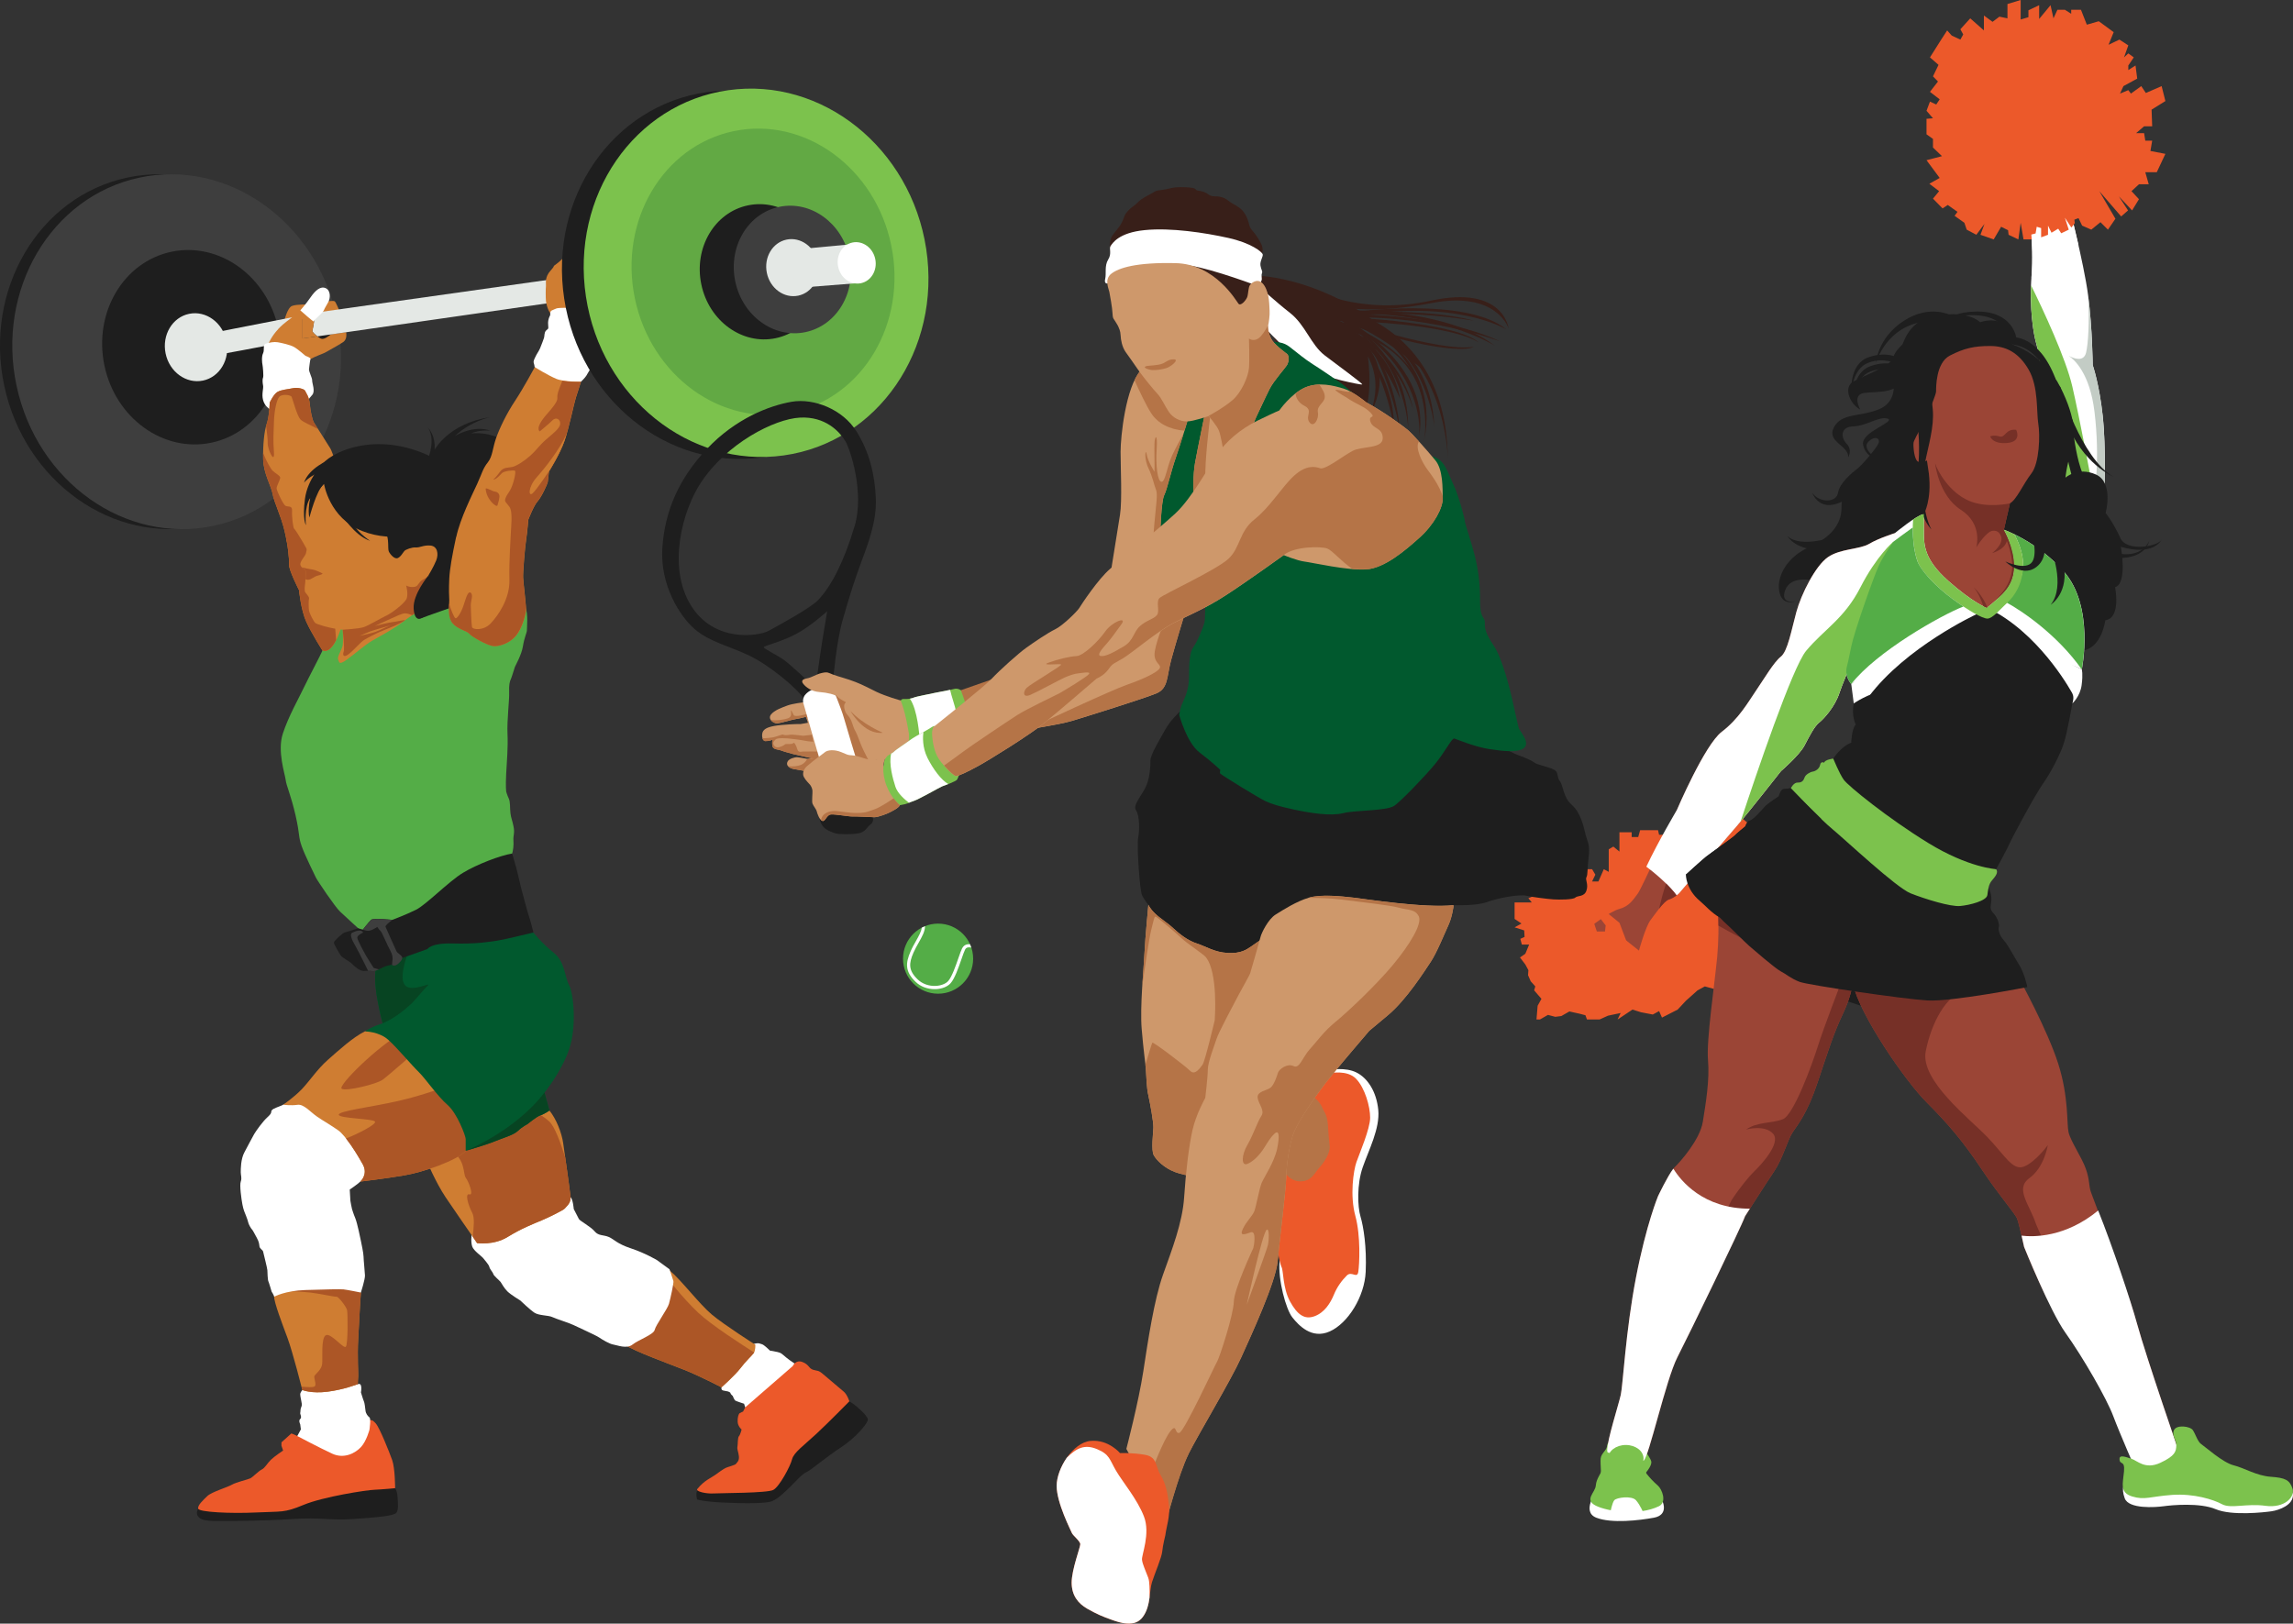 <?xml version="1.0" encoding="UTF-8"?>
<svg id="Layer_2" xmlns="http://www.w3.org/2000/svg" viewBox="0 0 499.72 353.92">
  <rect x="0" y="0" width="499.72" height="353.92" fill="#333333" stroke="none"/>
  <defs>
    <style>
      .cls-1 {
        fill: none;
      }

      .cls-2 {
        fill: #ec592a;
      }

      .cls-3 {
        fill: #381f19;
      }

      .cls-4 {
        fill: #1e1e1e;
      }

      .cls-5 {
        fill: #9b4536;
      }

      .cls-6 {
        fill: #3e3e3e;
      }

      .cls-7 {
        fill: #62a944;
      }

      .cls-8 {
        fill: #ac5626;
      }

      .cls-9 {
        fill: #01592e;
      }

      .cls-10 {
        fill: #fff;
      }

      .cls-11 {
        fill: #7cc24d;
      }

      .cls-12 {
        fill: #c3ccc5;
      }

      .cls-13 {
        fill: #cf7d32;
      }

      .cls-14 {
        fill: #763027;
      }

      .cls-15 {
        fill: #e4e8e5;
      }

      .cls-16 {
        fill: #b57447;
      }

      .cls-17 {
        fill: #074422;
      }

      .cls-18 {
        fill: #ce986b;
      }

      .cls-19 {
        fill: #54ad47;
      }
    </style>
  </defs>
  <g id="Layer_1-2" data-name="Layer_1">
    <g>
      <g>
        <path class="cls-4" d="M438.36,115.38s2.66,3.99,2.55,7.96c-.12,3.97-1.6,7-3.2,8.48s-4.59,3.02-4.59,3.02c0,0-4.24-1.83-7.56-4.26s-6.4-5.57-7.23-7.82c-.83-2.25-1.85-6.69-1.34-10.37.51-3.67,20.94-2.22,20.94-2.22l.43,5.22Z"/>
        <path class="cls-2" d="M364.03,181.96h-2.47l-.22-1h-3.9l-.42,1.5h-1.42v-1.04h-2.67v4.21l-1.33-1.09-1,.59v4.92l-1.08-.58-1.17,2.67h-1.38l.71-1.48-.71-1.19h-1.46l-1.59-.56v-2.36l-3.25.58v4.59l-1.25.42v1.29l-2.5.54s-.67.81-.67,1.03-1.5.09-1.5.09l-1.67.71.75.92h-3.75v3.59l1.5,1-1.5.83,2.09.67.08,1.42-.92.42.33,1.25h1.59l-.83,2-1.17.81,1.17,1.53.67,1.25-.08,1.08.58,1.33,1,1.12-.25.86,1.59,1.85-.83,1.5-.25,3h.75l1.75-1,1.59.42,1.33-.17,1.75-1,2.25.5,1.25.33.33.92h2.75l1.84-.83,2.75-.58-.67,1.42,3.25-2.17,1.84.58,2.59.5,1.37-.75.63,1.42,3.42-1.75,1.79-1.92,2.54-2.27,1.59-.86,1.91.53,5.6-.41,2.25-21.36.42-13.68-4.34-3.67-9.97,3.84-3.38,1.67Z"/>
        <polygon class="cls-4" points="408.14 220.09 392.9 215.04 406.5 210.24 408.14 220.09"/>
        <path class="cls-5" d="M405.58,189.47l-9.64-.56-21.71,4.88s.63,8.32,0,14.83c-.63,6.51-2.38,18.15-2,22.46.38,4.32-.5,9.51-1.13,13.45-.63,3.94-5.01,8.82-6.13,9.89-1.13,1.06-3.63,6.32-3.63,6.32,0,0-2.55,6.1-4.8,17.71-2.25,11.61-2.84,23.46-3.32,25.59-.47,2.13-2.96,9.83-2.96,12.09s6.87,2.73,7.94,2.25c1.07-.47,4.86-17.66,7.35-22.51,2.49-4.86,13.97-28.5,14.75-30.75,0,0,4.38-6.88,6.32-9.76,1.94-2.88,2.88-6.76,4.07-8.57,1.19-1.81,3.13-4,5.44-10.89,2.32-6.88,3.38-10.45,5.63-15.21,2.25-4.76,2.75-10.2,2.75-10.2l2.5-12.01-1.44-9.01Z"/>
        <path class="cls-14" d="M403.83,214.52l-2.54-.5s-3.91,10.17-5.1,13.98c-1.19,3.82-5.26,15.02-7.63,15.96-2.38.94-5.69.56-8.01,2.25,0,0,4.07-1.13,5.88.94,1.81,2.07-2.88,7.01-4.07,8.13-1.04.98-3.17,3.54-5.02,6.37-1.21,2.47-7.73,15.81-10.73,23.43-2.82,7.16-9.03,27.51-10.82,33.43,1.12.07,2.07.02,2.41-.13,1.07-.47,4.86-17.66,7.35-22.51,2.49-4.86,14.75-30.75,14.75-30.75h0s4.38-6.88,6.32-9.76c1.94-2.88,2.88-6.76,4.07-8.57,1.19-1.81,3.13-4,5.44-10.89,2.31-6.88,3.38-10.45,5.63-15.21.43-.9.79-1.83,1.1-2.74l.96-3.43Z"/>
        <path class="cls-10" d="M362.37,327.4s1.28,2.83-1.92,3.43c-3.2.59-9.24,1.3-12.56,0-3.32-1.3,0-5.69,0-5.69l11.99.71,2.49,1.55Z"/>
        <path class="cls-11" d="M358.18,321.58s1.92-1.92,1.68-3.03-3.64-5.38-4.07-5.38-5.53.66-5.53,1.81-1.3,1.75-1.42,2.93c-.12,1.18.24,4.16,0,4.75s9.34-1.08,9.34-1.08Z"/>
        <path class="cls-10" d="M458.62,107.69s.4-9.95-.36-16.96c-.75-7.01-2.19-11.14-2.19-11.14,0,0-.06-8.01-1-15.21-.94-7.2-4.51-20.84-4.51-20.84l-6.76-1.88-1.75,3.44s1.25,7.88.69,15.02c-.56,7.13.5,13.14,1.06,14.89s.81,6.36.81,6.36l2.94,25.24,11.06,1.06Z"/>
        <polygon class="cls-2" points="455.76 50.06 457.76 48.43 459.39 50.06 461.02 47.68 457.51 41.67 462.27 47.18 463.77 45.87 461.77 42.8 464.65 45.87 466.15 43.42 464.52 41.67 466.15 40.17 468.28 40.17 467.53 37.54 470.03 37.54 471.91 33.54 468.65 32.91 469.03 30.66 467.53 30.66 467.27 29.03 465.52 29.03 467.27 27.53 469.03 27.53 468.9 23.9 471.91 22.03 471.09 18.77 467.65 20.27 466.65 18.77 464.4 20.4 463.83 19.65 462.02 20.4 462.77 18.77 465.77 17.14 465.4 14.27 463.83 15.27 463.83 14.27 465.02 12.51 463.83 11.64 462.89 12.51 463.83 9.89 461.89 8.63 459.52 9.76 460.64 7.01 457.39 4.63 454.79 5.38 453.51 2.13 451.38 2.13 451.38 3 450.01 2.13 448.38 2.13 447.52 4 446.88 1.13 444.4 4.13 444.4 1.13 442.06 2.25 442.06 3.75 440.37 4.25 440.37 0 437.49 .88 437.49 4 435.74 3.63 434.24 4.76 432.36 3.38 432.36 6.63 429.38 4 427.23 6.38 427.85 7.51 427.23 8.63 425.35 7.76 424.35 6.63 422.97 8.76 420.6 12.51 422.47 14.14 421.26 16.64 422.35 17.77 420.6 20.02 422.72 21.65 421.97 22.78 420.6 22.15 419.85 24.15 421.26 25.78 419.85 25.9 419.85 29.28 421.26 30.28 421.26 32.16 423.22 34.04 419.85 34.92 422.72 38.79 420.47 40.05 422.6 41.67 421.26 43.3 423.35 45.43 424.48 44.68 426.6 46.18 425.97 47.05 428.1 48.56 428.61 50.06 430.7 51.18 432.48 48.81 431.61 51.18 434.49 52.19 436.11 49.43 437.62 50.18 437.74 51.18 439.87 52.19 440.37 48.56 440.99 52.19 445.37 52.19 451.51 49.81 450.85 48.31 452.98 47.55 453.76 49.18 455.76 50.06"/>
        <path class="cls-5" d="M475.27,317.67s-7.5-21.7-9.52-29.07c-1.66-6.06-7.48-22-10.03-28.64-.55-1.44-.24-2.67-1.18-5.27-.9-2.48-3.32-5.99-3.74-7.91-.42-1.92.08-7.59-2.25-14.93-2.34-7.34-8.3-18.17-8.3-18.17l-13.72-2.69s-24.15-3.18-22.69,3.53c1.46,6.71,11.35,21.08,16.02,25.75,4.67,4.67,8.01,8.59,12.01,14.6,4,6.01,7.34,9.68,7.76,10.85.42,1.17,1.5,6.09,1.5,6.09,0,0,5.83,14.93,9.98,18.96,4.15,4.03,9.95,13.03,11.38,16.83,1.42,3.79,2.96,12.8,3.32,13.63.36.83,5.33,3.08,7.47,2.49,2.13-.59,2.01-6.04,2.01-6.04Z"/>
        <path class="cls-14" d="M387.68,206.11s1.23-3.57,2.59-5.51c1.36-1.94,5.36-5.6,5.36-5.6l-.56-.34c-4.22,3.44-8.45,9.58-8.39,10.26.06.69-1,.5-1.75-.13-.75-.63-5.63-4.38-7.2-5.76-1.12-.98-2.41-2.27-3.39-3.28.07,1.48.16,3.64.16,6.02,2.42,1.37,7.36,4.09,9.67,4.83,3.13,1,3.5-.5,3.5-.5Z"/>
        <path class="cls-11" d="M442.63,62.16c-.24,6.22.67,11.28,1.18,12.86.56,1.75.81,6.36.81,6.36l2.94,25.24,8.69.84c-.7-3.82-2.96-16-4.62-23.2-1.43-6.2-6.35-16.69-9-22.09Z"/>
        <path class="cls-12" d="M458.26,90.73c-.75-7.01-2.19-11.14-2.19-11.14,0,0-.06-7.92-.99-15.08.3,5.95,0,10.41-.45,12.33-.52,2.21-2.8,1.25-3.79.72,1.23.83,4.61,3.82,5.62,12.21,1.25,10.35,0,17.69,0,17.69l2.18-.77c.08-2.69.22-10.29-.39-15.96Z"/>
        <path class="cls-14" d="M404.37,211.11s-.36-2.05-.73-4.93c-.33-2.51,1-5.18,1.4-7.61-.51-.02-1.04.11-1.58.42,0,0-1.13,5.19-.94,7.01.19,1.81-2,10.57-2,10.57,0,0,1.35.99,2.02,2.31.51-1.34.89-2.67,1.18-3.86l.66-3.9Z"/>
        <path class="cls-14" d="M460.81,299.3c-3.2-5.1-9.12-17.54-14.1-26.31-1.25-2.2-2.22-4.27-2.98-6.13-1.42-4.34-4.7-7.73-1.44-10.07,3.25-2.34,4-7.18,4-7.18,0,0-2.67,3.67-5.17,4.67-2.5,1-4.17-2.42-8.01-6.42-3.84-4-14.68-12.35-13.43-18.69,1.25-6.34,4.51-12.18,8.43-13.28,3.92-1.1,12.43-1.68,12.43-1.68-.18-.34-.29-.53-.29-.53l-13.72-2.69s-24.15-3.18-22.69,3.53c1.46,6.71,11.35,21.08,16.02,25.75,4.67,4.67,8.01,8.59,12.01,14.6,4,6.01,7.34,9.68,7.76,10.85.42,1.17,1.5,6.09,1.5,6.09h0s5.83,14.93,9.98,18.96c4.15,4.03,9.95,13.03,11.38,16.83,1.42,3.79,2.96,12.8,3.32,13.63.15.34,1.06.91,2.23,1.43,0,0-4.01-18.26-7.21-23.35Z"/>
        <path class="cls-4" d="M404.58,201.73s-4.76-5.51-11.26-6.44c-6.51-.94,10.82-7.01,10.82-7.01l4,4.69-3.57,8.76Z"/>
        <path class="cls-4" d="M438.55,75.09s6.82,2.06,10.45,9.26c3.63,7.2,3.32,11.26,2.32,14.33-1,3.07-1.19,5.44-1.19,5.44,0,0,2.69-2.44,6.63-.69,3.94,1.75,2.13,8.38,2.13,8.38,0,0,1.81,2.32,3.19,5.44,1.38,3.13,8.2,1.88,9.01.38,0,0-1.63,3.69-8.89,1.56,0,0,1.5,7.95-1.25,8.82,0,0,1.38,6.7-2.13,7.2,0,0-.73,6.01-4.98,6.63l-2.46-2.88-6.07-15.71-14.62-6.32-15.48.75-19.65,8.26-.81.56s-4.51-1.06-5.69,2.13,2.19,2.44,2.19,2.44c0,0-2.94,1.19-3.5-2.25-.56-3.44,1.94-7.51,6.44-9.51,4.51-2,7.13-4.82,7.13-8.57s1.75-7.01,3.94-8.32c2.19-1.31,7.13-7.2,7.7-13.33.56-6.13-.5-17.83,7.57-19.9,8.07-2.06,11.01,1.06,11.01,1.06,0,0,3.82-1.5,6.01,1.25.96,1.2,1,3.57,1,3.57Z"/>
        <path class="cls-5" d="M412.96,116.2s-3.59,1.13-5.63,2.35c-2.04,1.22-6.26,1.01-8.97,2.89-2.71,1.88-5.8,8.01-6.88,11.97-1.08,3.96-1.88,8.55-3.38,9.72-1.5,1.17-3.63,4.8-5.42,7.43-1.79,2.63-3.75,6.13-7.47,8.97s-9.76,17.02-9.76,17.02c0,0-7.51,16.89-8.55,18.27-1.04,1.38-1.84,2.71-3.96,3.3-2.13.58-5.97,3.63-5.97,3.63l.58,1.29h2.67l3.96,1.79,3,2.38s1.42-5.21,2.54-6.67,2.88-4.13,4-4.46,2.17-1.33,2.17-1.33c0,0,10.85-12.68,12.89-15.02,2.04-2.34,9.34-11.64,9.34-11.64,0,0,4-3.42,5.13-5.59,1.13-2.17,2.17-4.17,3.17-4.96,1-.79,3.45-3.44,4.45-6.52,1-3.09,6.39-15.33,6.39-15.33l6.47-15.18-.79-4.28Z"/>
        <path class="cls-10" d="M378.8,179.71c2.04-2.34,9.34-11.64,9.34-11.64,0,0,4-3.42,5.13-5.59,1.13-2.17,2.17-4.17,3.17-4.96s3.45-3.44,4.45-6.52c1-3.09,6.39-15.33,6.39-15.33l6.47-15.18-.79-4.28s-3.59,1.13-5.63,2.35c-2.04,1.22-6.26,1.01-8.97,2.89-2.71,1.88-5.8,8.01-6.88,11.97-1.08,3.96-1.88,8.55-3.38,9.72s-3.63,4.8-5.42,7.42c-1.79,2.63-3.75,6.13-7.47,8.97-3.71,2.84-9.76,17.02-9.76,17.02,0,0-4.12,6.95-6.66,12.37,1.36,1,4.76,3.74,6.59,6.26.32-.24.53-.44.53-.44,0,0,10.85-12.68,12.89-15.02Z"/>
        <path class="cls-4" d="M433.17,193.16s.94,1.44.81,3.07c-.13,1.63-.44,1.88.5,2.88s1.31,2.57,1.13,2.94c-.19.38.05,1.77,1.07,2.9s2.33,3.75,3.32,5.3c1.26,1.97,1.82,4.92,1.82,4.92,0,0-16.53,3.23-21.79,2.91-5.26-.31-25.93-3.34-27.82-4.05-1.9-.71-2.82-1.62-4.11-2.29-1.29-.67-6.12-4.9-6.87-5.53-.75-.63-4.08-4.02-5.64-5.4-1.56-1.38-2.96-4.53-3.84-5.47-.88-.94-4.34-4.68-4.34-4.68,0,0,3.57-3.25,4.44-3.94s5.94-4.25,6.26-4.63c.31-.38,2.25-1.94,2.25-1.94,0,0,.38-1.2,1.06-1.29.69-.09,2.94-2.73,3.38-3.19s2.88-2.09,2.88-2.09c0,0,.38-1.5,1-1.56s1.59-.19,1.59-.19l12.31,9.26,19.52,7.13,11.08,4.94Z"/>
        <path class="cls-11" d="M399.53,165.36s-1.84.21-1.99.9c0,0-.7-.44-.88.48-.19.92-1.08,1.38-1.63,1.46s-1.54.65-1.75,1.27c-.21.63-.56,1.15-1.48,1.11-.92-.04-1.52,1.25-1.52,1.25,0,0,6.42,6.74,9.07,8.91,2.65,2.17,13.87,12.74,17.06,14,3.19,1.25,8.63,2.94,10.76,2.75,2.13-.19,5.76-1.13,5.94-2.38s.25-2.32,1-3.19,1.46-1.75.92-2.44-14.37-6.38-14.37-6.38l-11.45-8.7-9.68-9.03Z"/>
        <path class="cls-4" d="M451.63,153.34s-1.13,6.63-1.96,9.01c-.16.45-.35.95-.58,1.47-.96,2.25-2.45,5.02-3.8,6.91-1.67,2.34-6.55,11.39-7.3,13.06-.75,1.67-2.96,5.67-2.96,5.67,0,0-5.97-.29-14.81-5.71-8.84-5.42-17.44-12.43-18.4-13.77-.96-1.33-2.29-4.63-2.29-4.63,0,0,1.67-2.63,3.92-3.46,0,0,.09-3.05.98-3.96,0,0-1-1.92-.43-4.59s20.6-7.84,20.6-7.84l16.02.42,11.93,2.92s.71,2.71-.92,4.51Z"/>
        <path class="cls-10" d="M403.45,149.11l.55,4.23s6.62-5.05,22.18-5.42c15.56-.38,24.95,2.38,25.45,3.25.5.88,0,2.17,0,2.17,0,0,1.7-1.51,2.03-4.01s.03-3.41.03-3.41l-10.37-5.05-9.55,1.17-22.19.63-8.13,6.44Z"/>
        <path class="cls-10" d="M436.7,115.47s7.24,2.52,13.06,9.09c6.76,7.63,3.94,21.36,3.94,21.36,0,0-6.07-3.5-21.21-3.44s-24.4,3.19-29.03,6.63c0,0-1.56-1.69-.94-3.88s1.94-10.7,3.38-12.51c1.44-1.81,4.19-8.2,5.57-11.33,1.38-3.13,1.5-5.19,1.5-5.19,0,0,4.84-3.98,6.3-4.15,1.46-.17,17.44,3.42,17.44,3.42Z"/>
        <path class="cls-19" d="M449.75,124.56c-3.78-4.27-8.16-6.83-10.76-8.1.78,1.45,1.99,4.17,1.91,6.88-.11,3.54-2.45,6.32-3.88,7.85,3.64,1.93,11.42,7.26,16.66,14.73,0,0,2.82-13.72-3.94-21.36Z"/>
        <path class="cls-5" d="M433.69,75.42c3.48,0,6.26,1.42,8.43,5.17,2.17,3.75,1.67,9.26,2.09,11.76.42,2.5.25,8.59-1.5,10.85-1.75,2.25-3.25,5.76-4.67,6.51l-1.33,5.76s2.25,3.88,2.25,7.99-2.48,6.23-5.98,9.06c0,0-3.07-1.17-8.41-5.92-5.34-4.76-5.29-7.88-5.29-10.88v-3.67s1.75-3,1.08-8.84l-.42-2.84s-1.16.67-1.96.25c-.8-.42-1.05-3.25-.96-4.09.08-.83,3.5-6.51,3.59-7.17.08-.67,1.33-3.34,1.33-4.09s-.08-6.17,3-7.76c3.09-1.59,5.28-2.09,8.76-2.09Z"/>
        <path class="cls-4" d="M446.92,119.6s3.34,8.01,0,12.22c0,0,4.21-2.63,2.71-9.3-1.5-6.67-2.71-2.92-2.71-2.92Z"/>
        <path class="cls-4" d="M461.02,120.51s5.34,1.63,7.38-2.63c0,0-.67,3.92-6.88,3.75-6.22-.17-.5-1.13-.5-1.13Z"/>
        <path class="cls-4" d="M419.85,82.05s1.46,4.92,1.42,8.68c-.04,3.75-1.42,7.88-1.96,11.35-.54,3.46-.25,9.89,1.59,13.31,0,0-3.91-3.71-2.92-12.97,1-9.26-1.42-17.31-1.42-17.31l3.3-3.05Z"/>
        <path class="cls-4" d="M425.27,68.79s-4.59-2.59-10.35,1.13c-5.76,3.71-6.09,9.18-6.09,9.18,0,0,2.29-8.3,11.14-9.05,8.84-.75,5.3-1.25,5.3-1.25Z"/>
        <path class="cls-4" d="M415.84,74.13s-2.75,1.84-3.21,3.75-6.22,3.88-8.68,5.26c-2.46,1.38-.58,5.13,1.46,6.13,0,0-1.92-3.3.96-3.63,2.88-.33,5.97.13,8.05-2.21s1.42-9.3,1.42-9.3Z"/>
        <path class="cls-4" d="M414.34,78.3s-2.79-1.96-7.13-.42c-4.34,1.54-3.71,7.59-3.71,7.59,0,0,.17-5.05,3.63-6.38,3.46-1.33,6.13.21,6.13.21l1.08-1Z"/>
        <path class="cls-4" d="M414.8,80.22s-2.79-1.96-7.13-.42c-4.34,1.54-3.71,7.59-3.71,7.59,0,0,.17-5.05,3.63-6.38,3.46-1.33,6.13.21,6.13.21l1.08-1Z"/>
        <path class="cls-4" d="M412.63,83.3s.93,4.34-3.27,5.97c-4.2,1.63-8.08.75-9.71,3.92-1.63,3.17,3.33,3.92,3.13,6.51,0,0,1-1.59-.33-2.96s-1.39-3.71,1.47-3.8c2.86-.08,5.78-2.34,7.5-1.67,1.71.67-5.83,2.92-5.4,5.59.43,2.67,2.88,3.09,2.88,3.09,0,0-3.2-2.13-1.74-3.63s2.73-.75,2.2.38-3.45,4.59-4.58,5.46c-1.13.88-3.84,3.05-4.21,5.26-.38,2.21-4.05,2.25-5.63,0,0,0,1.13,3.25,4.55,2.59,3.42-.67,6.47-4.05,6.47-4.05l5.3-4.88,4.69-7.26-.56-8.34s-.04-3.39-2.75-2.17Z"/>
        <path class="cls-4" d="M400.2,116.84s-7.68,2.84-10.68,0c0,0,1.96,3.55,8.34,2.88,6.38-.67,2.34-2.88,2.34-2.88Z"/>
        <path class="cls-14" d="M429.04,109.13c-4.07-1.75-6.7-6.19-7.32-8.13,0,0,.75,7.01,5.63,10.14,4.88,3.13,3.34,8.2,3.34,8.2,0,0,2.57-4.38,4.73-3.94.47.1.9.1,1.28.04l1.33-5.72s-4.92,1.17-8.99-.58Z"/>
        <path class="cls-10" d="M445.96,55.15c1.73-2.09,4.77-2.68,7.02-1.67-1.2-5.29-2.41-9.92-2.41-9.92l-6.76-1.88-1.75,3.44s1.25,7.88.69,15.02c0,.11-.01.22-.02.33.44,1.99,1.12,4.26,2.07,5.45,0,0-.83-8.34,1.17-10.76Z"/>
        <path class="cls-14" d="M438.93,124.41c.59-4.42-2.24-8.94-2.24-8.94l.35-1.53-1.56.11-1.77,1.81s1.65-.8,2.36.99-1.92,3.71-1.92,3.71c0,0,2.77-.7,3.21-2.67,0,0,1.55,3.76,1.09,6.62-.5,3.14-2.09,4.65-3.68,6.52,1.17-1.26,3.59-2.38,4.16-6.61Z"/>
        <path class="cls-10" d="M374.35,195.77c-.4-.41-.75-.77-1-1.05l-.88-.94-5.07-3.13s2.38,4.19,4.38,6.19c1.21,1.21,2.14,2.14,2.69,2.69-.03-1.47-.08-2.78-.13-3.78,0,0,0,0,0,0Z"/>
        <polygon class="cls-2" points="442.06 51.27 443.62 50.89 443.87 49.43 444.83 49.72 444.83 51.73 446.33 51.18 446.33 49.18 447.09 50.73 448.55 49.85 449.21 50.85 450.85 50.06 450.01 47.47 451.42 49.6 452.17 48.64 451.3 41.88 446.5 40.55 440.45 40 442.06 51.27"/>
        <polygon class="cls-2" points="354.77 205.99 352.93 201.15 349.76 198.56 348.26 199.54 349.93 201.73 349.68 203.9 348.26 203.82 346.97 199.98 344.51 200.81 344.93 204.82 351.18 207.99 354.77 208.72 354.77 205.99"/>
        <path class="cls-4" d="M451.65,91.52s.48,12.02,4.82,15.94l-3.77.23s-2.59-7.65-2.75-12.49,1.7-3.68,1.7-3.68Z"/>
        <path class="cls-4" d="M449,84.35s4.46,15.52,11.64,19.61c0,0-6.9-2.88-10.25-11.99-3.35-9.12-1.39-7.61-1.39-7.61Z"/>
        <path class="cls-4" d="M438.36,73.5s5.84-.77,9.6,9.04l-1.04.5s-2.25-7.2-8.36-7.95"/>
        <path class="cls-4" d="M439.39,73.54s-.71-5.74-8.69-5.63-8.01,4.51-8.01,4.51l5.64-3.65s7.46-.94,8.71,3.81,2.36.96,2.36.96Z"/>
        <path class="cls-14" d="M439.39,93.69s1.32,2.58-1.94,2.87c-3.25.3-3.73-1.44-3.73-1.44,0,0,.81-.36,2.06.02,1.25.38,1.21-1.7,3.61-1.45Z"/>
        <path class="cls-4" d="M430.7,133.91s-15.35,7.1-23.48,18l44.42-.74s-6.18-11.6-16.41-17.54l-4.52.28Z"/>
        <path class="cls-14" d="M430.15,128.05c.95,1.13,1.62,2.65,2.1,4.14.47.24.72.34.72.34.05-.04.1-.08.15-.12-1.22-2.9-2.96-4.35-2.96-4.35Z"/>
        <path class="cls-11" d="M417.88,122.36c.83,2.25,4.36,5.79,7.68,8.22,3.32,2.43,6.44,4.26,7.56,4.26s2.75-2,4.35-3.48,3.32-4.05,3.44-8.02c.08-2.71-1.13-5.42-1.91-6.88-1.4-.68-2.29-1-2.3-1h0s2.25,3.88,2.25,7.99-2.48,6.23-5.98,9.06c0,0-3.07-1.17-8.41-5.92-5.34-4.76-5.29-7.88-5.29-10.88v-3.67h0c-.5.06-1.39.56-2.34,1.19-.27,3.49.2,7.04.96,9.12Z"/>
        <path class="cls-4" d="M444.4,113.59s2.98,6.55-.19,9.64c-3.17,3.09-7.17-.83-7.17-.83,0,0,4.46,2.09,5.84.08,1.38-2-.38-7.51-.38-7.51l1.9-1.38Z"/>
        <path class="cls-14" d="M361.56,198.09c.78-.99,1.57-1.85,2.18-2.03.63-.19,1.23-.58,1.64-.89-.62-.86-1.44-1.74-2.28-2.58-.61,1.75-1.18,3.96-1.54,5.5Z"/>
        <path class="cls-11" d="M393.27,162.48c1.13-2.17,2.17-4.17,3.17-4.96s3.45-3.44,4.45-6.52c1-3.09,6.39-15.33,6.39-15.33l5.98-14.05-.66-3.52s-3.63,3.03-7.17,9.96c-3.46,6.78-7.94,9.16-11.81,13.8-3,3.6-10.9,26.94-14.29,37.23,2.55-3.03,8.81-11.01,8.81-11.01,0,0,4-3.42,5.13-5.59Z"/>
        <path class="cls-19" d="M424.31,129.62c-.45-.36-.9-.74-1.34-1.13-.77-.68-1.51-1.38-2.18-2.09,0,0,0,0,0,0-.04-.04-.07-.08-.11-.12-.42-.45-.8-.89-1.15-1.32-.77-.95-1.37-1.85-1.65-2.6-.09-.24-.17-.5-.25-.78-.03-.1-.05-.2-.08-.31-.05-.18-.09-.36-.14-.56-.03-.15-.06-.3-.09-.45-.03-.15-.06-.31-.09-.46-.03-.19-.07-.39-.1-.59-.02-.1-.03-.21-.04-.32-.16-1.21-.25-2.54-.24-3.91-.58.38-4.24,3.11-4.24,3.11-.05.18-2.07,2.78-3.22,5.35-1.15,2.57-5.25,14.16-5.91,17.35-.13.64-.26,1.25-.38,1.82-.23,1.13-.43,2.08-.59,2.62-.23.82-.16,1.57.02,2.19.06.21.13.4.21.57.31.7.7,1.12.7,1.12,5.52-7.07,19.57-15.01,24.45-16.9-.75-.5-1.54-1.05-2.34-1.64-.41-.3-.83-.63-1.25-.96Z"/>
        <path class="cls-10" d="M364.68,254.75c-1.22,1.53-3.34,5.99-3.34,5.99,0,0-2.55,6.1-4.8,17.71-2.25,11.61-2.84,23.46-3.32,25.59-.47,2.13-2.96,9.83-2.96,12.09s6.87,2.73,7.94,2.25c1.07-.47,4.86-17.66,7.35-22.51,2.49-4.86,13.97-28.5,14.75-30.75,0,0,.42-.66,1.05-1.65-10.18,0-15.04-6.07-16.67-8.72Z"/>
        <path class="cls-10" d="M450.11,290.5c3.91,5.48,9.01,14.38,10.43,18.17,1.42,3.79,4.9,11.73,5.25,12.56.36.83,5.33,3.08,7.47,2.49,2.13-.59,2.01-6.04,2.01-6.04,0,0-7.5-21.7-9.52-29.07-1.38-5.07-5.46-17.2-8.49-24.74-7.19,5.92-14.14,5.79-16.7,5.48.31,1.32.56,2.47.56,2.47,0,0,5.63,13.98,8.99,18.68Z"/>
        <path class="cls-10" d="M463.05,323.39s-.87.85,0,3.22c.87,2.37,6.66,1.97,8.46,1.72s7.9-.82,11.38.65c3.49,1.47,10.56.68,12.15.45,1.59-.23,4.91-1.36,4.66-3.79-.25-2.43-12.92-1.19-12.92-1.19l-9.84-5.96-11.07,5.45-2.82-.57Z"/>
        <path class="cls-11" d="M461.92,317.99c0-.94,1.35-.4,2.61,0s2.96,2.41,6.26.88c3.29-1.53,3.45-2.49,3.5-3.79s-1.06-2.09-.51-3.34c.56-1.24,3.54-.85,4.11,0,.58.85,1.05,2.54,1.83,3.05s4.71,4.04,7.06,4.62,4.97,2.28,8.11,2.5c3.14.23,4.08.68,4.71,2.54.63,1.87-1.73,4.35-5.86,3.79-4.13-.57-7.58.68-9.47-.34-1.88-1.02-6.12-2.37-10.88-2.04-4.76.34-5.96,1.19-8.73.34-2.77-.85-2-2.86-1.77-5.46.23-2.6-.98-1.24-.98-2.77Z"/>
        <path class="cls-4" d="M396.95,178.55c-2.95-2.82-6.68-6.73-6.68-6.73,0,0-.96.13-1.59.19-.63.06-1,1.56-1,1.56,0,0-2.44,1.63-2.88,2.09-.44.46-2.69,3.1-3.38,3.19-.69.09-1.06,1.29-1.06,1.29,0,0-1.94,1.56-2.25,1.94s-5.38,3.94-6.26,4.63c-.88.69-4.44,3.94-4.44,3.94,0,0-.06,3.16,3.07,5.76,1.08.89,2.49,2.59,4.39,3.64,2.77-3.22,5.56-6.45,6.84-7.95,2.42-2.82,11.66-10.58,15.23-13.55Z"/>
        <path class="cls-11" d="M361.52,328.34c1.81-.88.71-3.72-.24-4.53-.95-.81-1.9-1.88-2.37-2.47-.47-.59-.04-1.47-1.18-2.13s-7.33-2.59-7.33-2.59c0,0-1.2,2.94-1.32,3.77-.12.83-1.18,1.85-1.3,3.42-.12,1.56-2.61,3.1,0,4.4,2.61,1.3,9.36,2.25,13.75.12Z"/>
        <ellipse class="cls-11" cx="354.32" cy="317.91" rx="3.86" ry="2.93"/>
        <path class="cls-10" d="M358.18,329.86s-.69-1.76-1.64-2.83-4.27-.59-4.74,0c-.47.59-.83,2.56-.83,2.56,0,0,5.17.49,7.21.26Z"/>
      </g>
      <g>
        <path class="cls-4" d="M92.89,101.04s2.31-4.79.42-7.78c0,0,1.65,1.64,1.4,4.79,0,0,3.02-5.76,12.05-7.1,0,0-4.02.77-7.7,4.14,0,0,4.1-2.59,7.87-1.19,0,0-2.14-.33-4.34.59,0,0,4.48-.71,8.27,2.28,3.79,3,4.42,5.21,4.42,5.21,0,0-2.22-2.95-4.36-4.05,0,0,2.53,2.13,3.19,3.67,0,0-1.85-1.42-3.1-1.65,0,0,3.15,2,4.42,4.16,0,0-1.8-1.64-3.32-2.2,0,0,1.98,1.96,2.57,3.32l-9.77,11.12-9.5-.26-6.2-10.25,3.68-4.79Z"/>
        <path class="cls-8" d="M65.78,111.44c1.21-.07,2.36-1.15,4.5-4.98,2.15-3.83,2,10.7,2,10.9,0,.21,0,6.3,0,6.3l-6.51-2.04-3.3-3.64c-.03-.14-.06-.29-.08-.44l1.12-6.87c.12.35,1.06.83,2.27.76Z"/>
        <path class="cls-4" d="M151.99,324.88c-.45.58-.07,1.97-.07,1.97,0,0,1.23.46,5.52.67,4.29.21,9.33.26,10.73-.26s2.9-2.07,4.13-3.25c1.23-1.19,2.47-2.68,3.43-3.1.97-.41,4.45-3.41,7.56-5.42,3.11-2.01,5.9-5.27,5.85-6.09-.05-.83-2.84-3.3-4.02-3.92-1.18-.62-9.23,0-9.23,0l-6.06,5.47-9.82,11.36-8.03,2.57Z"/>
        <path class="cls-10" d="M157.24,302.41c-.07.43-.02.69.84.79.86.1,1.13.36,1.13.52s.48.57.48.57c0,0,.32.88.59,1.03s1.88.67,1.88.67c0,0,.21.77.38,1.03s1.81.31,1.81.31c0,0,3.18-.72,3.72-.83.54-.1,3.16-.98,4.88-2.32,1.72-1.34,1.98-3.3,1.93-4.03-.05-.72-.59-2.22-.91-2.43-.32-.21-1.56-.93-2.63-1.81-1.07-.88-1.02-.98-1.88-1.19s-1.66-.31-1.66-.31c0,0-1.29-1.29-1.74-1.39-.46-.1-.65-.38-1.71-.09-1.05.29-5.88,3.91-5.88,3.91l-1.22,5.56Z"/>
        <path class="cls-4" d="M86.09,324.38s.5.62.57,2.13.21,2.6-.29,3.26-4.29,1.01-9.44,1.35c-5.15.34-6.94-.41-13.16,0-6.22.41-14.45.48-17.52.41-3.08-.07-3.79-1.22-3.08-2.68s17.66-2.2,17.66-2.2l14.09-4.96,11.16,2.68Z"/>
        <path class="cls-2" d="M64.78,313.02c-.79-.41-1.29-.55-1.29-.55l-2.15,1.93v.76s.36,1.03.36,1.03c0,0-1.86,1.24-2.65,2-.79.76-1.29,1.79-2,2.13s-1.93,1.65-2.5,1.93-3.08.83-4,1.38-4.43,1.58-5.36,2.48-2.15,2-2,2.75c.14.76,7.08,1.1,12.66.83,5.58-.28,6.01.14,10.3-1.65,4.29-1.79,13.73-3.24,15.45-3.3,1.72-.07,4.51-.34,4.51-.34,0,0,0-4.34-.64-6.13-.64-1.79-2.72-7.02-3.58-7.99-.86-.96-.93-.65-1.57-.77s-15.52,3.53-15.52,3.53Z"/>
        <path class="cls-10" d="M65.89,303s-.46.52-.46.93c0,.41.18,1.1.23,1.45s.23.83,0,1.31-.16,1.1-.23,1.31c-.07.21.43.96,0,1.31-.43.34,0,1.17,0,1.17l.14,1.1-.78,1.45s5.08,2.68,7.65,3.86c2.57,1.17,5.01-.14,6.22-1.45,1.22-1.31,1.86-3.79,1.86-3.79,0,0,.36-2.41,0-2.68s-.79-.83-.86-1.45c-.07-.62-.21-1.79-.36-2.07-.14-.28-.64-1.94-.64-1.94,0,0,.44-2.22-.67-1.79-1.11.43-12.09,1.29-12.09,1.29Z"/>
        <path class="cls-13" d="M136.15,293.12c2.15,1.45,9.37,4.06,12.87,5.44,3.5,1.38,8.22,3.86,8.22,3.86,0,0,3-2.68,4.15-4.2,1.14-1.51,2.43-2.68,2.86-3.24s.36-1.86.36-1.86c0,0-6.72-4.27-9.44-6.54-2.72-2.27-6.71-7.55-9.15-9.58-2.44-2.03-15.31,6.34-15.31,6.34l5.44,9.78Z"/>
        <path class="cls-8" d="M161.39,298.21c-1.14,1.51-4.15,4.2-4.15,4.2,0,0-4.72-2.48-8.22-3.86-3.5-1.38-10.73-3.99-12.87-5.44l-4.34-7.81,13.64-6.72s3.15,4.2,6.72,7.57c2.84,2.67,9.52,6.98,12.18,8.66-.03.05-.05.11-.09.15-.43.55-1.72,1.72-2.86,3.24Z"/>
        <path class="cls-13" d="M78.65,281.76c-.16,1.77-.38,6.47-.59,10.14s.05,7.85,0,8.05-.08,1.76-.08,1.76c0,0-2.97,1.19-6.57,1.65-3.59.46-5.52-.36-5.52-.36,0,0-2.09-8.26-3.22-11.31-1.13-3.05-2.93-7.69-2.97-9.24-.04-1.55,6.51-7.9,6.51-7.9l12.44,7.21Z"/>
        <path class="cls-8" d="M68.55,302.21c.55-.34-.27-1.93,0-2.34s1.52-1.31,1.66-2.55c.14-1.24-.29-5.65.79-6.26,1.07-.62,3.86,3.03,4.36,2.51.5-.52.43-7.2.29-7.95-.14-.76-1.93-3.03-2.29-2.96-.36.07-3.86-.69-5.64-.9-1.78-.21-6.37-.41-6.37-.41l9.09-4.35,8.22,4.76c-.16,1.77-.38,6.47-.59,10.14-.21,3.67.05,7.85,0,8.05-.05.21-.08,1.76-.08,1.76,0,0-2.97,1.19-6.57,1.65-3.59.46-5.52-.36-5.52-.36,0,0-.07-.27-.19-.73,1.32.09,2.41.21,2.85-.06Z"/>
        <path class="cls-10" d="M103.14,268.41c-.51.62-.53,2.37-.23,3.3.3.93,2.12,2.17,2.34,2.48.21.31,1.29,1.45,1.39,1.96.11.52.75,1.14.86,1.55s1.39,1.45,1.61,1.76.75,1.34,1.5,2.07c.75.72,2.79,1.96,2.79,1.96,0,0,2.15,2.07,3.11,2.68.97.62,3,.52,3.86.93.86.41,3.87,1.34,4.67,1.76.8.41,4.77,2.17,5.52,2.68.75.52,2.36,1.45,3.11,1.55s2.9,1.03,4.18,0c1.29-1.03,4.61-2.17,4.83-3.2s2.79-4.54,3.11-5.68c.32-1.14,1.07-4.54.97-4.96-.11-.41-.86-2.58-.86-2.58l-2.68-1.96s-2.57-1.55-5.69-2.58c-3.11-1.03-3.65-1.96-4.83-2.48-1.18-.52-2.25-.2-3.11-1.24-.86-1.04-3.22-2.27-3.43-2.69-.21-.41-1.12-2.17-1.12-2.17,0,0-.17-2.17-.7-2.58-.54-.41-18.02,1.76-18.02,1.76l-3.18,5.68Z"/>
        <path class="cls-10" d="M61.7,240.82c-.79.4-2.07.74-2.43,1.15s.21.48-.93,1.51c-1.14,1.03-2.5,2.99-2.93,3.7-.43.71-1.36,2.56-2.15,4.01-.79,1.45-.79,3.65-.79,4.34,0,.69.29,1.24,0,2.03s.14,3.82.36,4.99c.21,1.17.57,1.93.79,2.48s.43,1.17.5,1.51c.07.34.57,1.24.79,1.45s.57.96,1.07,1.86c.5.89.5,1.38.57,1.86.07.48.72.76.79,1.1.07.34.93,3.72.93,4.06s.07,2.13.21,2.41.72,2.27.72,2.27c0,0,.43.69.5.89l.07.21s2.36-1.31,6.79-1.45c4.43-.14,7.58-.21,8.3-.14s3.79.69,3.79.69c0,0,.91-2.82.89-3.72-.03-.89-.31-3.44-.31-4.13,0-.69-.5-3.03-.57-3.37s-.79-3.92-1.22-4.96c-.43-1.03-.64-1.79-.72-2s-.36-1.85-.36-1.85l-.14-2.42s1.98-1.36,2.32-1.76c.34-.4,4.51-4.03,4.51-4.03l-5.24-11.8-10.39-3.07-5.72,2.15Z"/>
        <ellipse class="cls-4" cx="35.82" cy="76.66" rx="35.67" ry="38.8" transform="translate(-15.22 9.17) rotate(-12.05)"/>
        <ellipse class="cls-6" cx="38.5" cy="76.66" rx="35.67" ry="38.8" transform="translate(-15.16 9.73) rotate(-12.05)"/>
        <ellipse class="cls-4" cx="41.71" cy="75.69" rx="19.37" ry="21.26" transform="translate(-14.48 10.03) rotate(-11.7)"/>
        <ellipse class="cls-15" cx="42.72" cy="75.69" rx="6.77" ry="7.43" transform="translate(-14.46 10.23) rotate(-11.7)"/>
        <path class="cls-13" d="M70.71,65.73c.36.07,2-.34,2.29,0s1.29,2.75,1.29,2.75l-12.37,1.6s.66-2.98,1.72-3.39c1.06-.41,3.7-.31,3.7-.31l3.37-.66Z"/>
        <path class="cls-15" d="M65.29,68.85s-21.4,4.17-22.54,4.41c-1.14.24-1.14,2.1-.93,3.06.21.96,1.72,1.51,2.57,1.51s16.86-3.08,16.86-3.08l4.04-5.9Z"/>
        <ellipse class="cls-4" cx="70.05" cy="73.52" rx="2.38" ry="2.01"/>
        <g>
          <path class="cls-1" d="M70.07,73.85c-.24-.05-.59-.27-.92-.53l2.95-.42c-.67.52-1.44,1.08-2.03.96Z"/>
          <path class="cls-13" d="M60.63,71.72c1.43-1.51,2.59-2.13,3.01-2.55.42-.41,1.81-1.51,1.81-1.51,0,0,1.36.36,1.99.68l-1.51.21v5.23s3.23-.46,3.23-.46c.33.26.68.48.92.53.59.13,1.36-.44,2.03-.96l3.33-.48c.09.55.13,1.62-.64,2.15-1.07.73-3.79,2.18-4,2.32-.21.14-2.01.76-3.12,1.38-1.1.62-7.25.62-7.25.62l-1.84-4.14s.63-1.51,2.06-3.02Z"/>
          <path class="cls-15" d="M67.67,68.48c-.05-.05-.14-.1-.23-.14l56.05-7.91-3,5.51-45.06,6.48-3.33.48-2.95.42c-.55-.43-1.08-.99-1.08-1.12,0-.21.57-2.34.29-2.55s-.29-.83-.69-1.17Z"/>
          <path class="cls-13" d="M68.36,69.65c.28.21-.29,2.34-.29,2.55,0,.13.53.68,1.08,1.12l-3.23.46v-5.23s1.51-.21,1.51-.21c.1.05.18.1.23.14.4.34.41.96.69,1.17Z"/>
        </g>
        <path class="cls-13" d="M120.41,68.62c-.94-.36-1.36-2.41-1.43-3.03-.07-.62-.07-2.68,0-3.23.07-.55-.36-1.86,1-3.37,1.36-1.51.07-.55,1.36-1.51s2.14-2.13,2.14-2.13c0,0,1.79,3.3,1.86,3.99.07.69.57,5.65.64,5.85s-2.15,4.75-5.58,3.44Z"/>
        <path class="cls-10" d="M116.52,80.05c-.11-1.1-.46-.89,0-1.93s.89-1.51,1.18-2.2.72-1.86.86-2.27,0-1.1.43-1.58.59-.14.47-1.31c-.12-1.17.46-2.07.46-2.07,0,0-.14-.83.36-1.03s.86-.41,1.22-.48,2.43-.14,2.86,0,2.29,2.27,2.25,2.48,3.4,8.81,3.4,8.81c0,0-1.79,2.55-2,3.03-.21.48-.79,1.14-1.39,1.7-.61.57-6.54.77-6.54.77l-3.54-3.92Z"/>
        <path class="cls-10" d="M65.45,67.65s1.18-1.31,2.22-2.82c1.04-1.51,2.19-2.55,3.33-2,1.14.55.93,2.2.64,2.82-.29.62-.86,1.45-1.07,2-.21.55-2.27,2.17-2.21,2.41s-2.91-2.41-2.91-2.41Z"/>
        <path class="cls-10" d="M58.69,89.13s-1.01-.62-1.36-1.93c-.35-1.31.14-2.55,0-3.17-.13-.62-.15-1.45,0-1.72s-.05-2.48-.13-2.82c-.08-.34-.24-1.72.13-2.48.37-.76-.13-1.93.66-2.13.78-.21,1.71-.41,2.5-.28s2.72.55,3.58,1.03c.86.48,2.5,1.93,2.5,1.93,0,0,1.2.41,1.1.69-.1.28-.27,1.65-.33,2.2-.06.55.73,1.95.69,2.49-.04.54.75,2.37,0,3.16s-1.61,2.13-1.61,2.13l-7.73.89Z"/>
        <path class="cls-13" d="M92.92,252.91s2.04,4.85,4.18,8.05c2.15,3.2,5.82,8.47,5.82,8.47l1.05,1.55s3.65.52,6.65-1.34c3-1.86,5.69-2.89,7.4-3.61,1.72-.72,4.83-2.27,5.04-2.58s1.39-1.14,1.29-2.48c-.11-1.34-1.29-9.5-1.61-11.77-.32-2.27-1.5-5.27-3-7.13-1.5-1.86-15.98-2.07-15.98-2.07l-10.83,12.91Z"/>
        <path class="cls-8" d="M102.92,264.38c-.94-1.76-1.63-4.34-.62-4.03,1.01.31-.15-2.79-.79-3.61-.64-.83,0-4.13-3.33-5.89l16.2-9.29s3,.72,5.36,2.94c1.15,1.08,2.43,4.56,3.45,7.85.47,3.28,1.08,7.67,1.16,8.62.11,1.34-1.07,2.17-1.29,2.48s-3.33,1.86-5.04,2.58c-1.72.72-4.4,1.76-7.4,3.61-3,1.86-6.65,1.34-6.65,1.34l-.95-1.4c.21-1.82.46-4.16-.1-5.21Z"/>
        <path class="cls-13" d="M101.5,250.85c-1.9,2.13-9.19,4.65-13.45,5.37-4.25.72-9.51,1.34-9.51,1.34,0,0,1.72-1.55.54-3.72-1.18-2.17-3.75-6.3-5.36-7.44-1.61-1.14-3.11-1.96-4.61-2.99-1.5-1.03-2.9-2.79-4.29-2.58-1.39.21-3.11-.02-3.11-.02,0,0,2.25-1.53,3.97-3.29,1.72-1.76,3.43-4.44,5.79-6.51s5.34-4.83,8.07-6.2,14.99,1.76,14.99,1.76l5.58,8.67s5.26,11.26,1.39,15.59Z"/>
        <path class="cls-8" d="M81.74,244.5c-.35-.67-7.8-.67-7.91-1.5-.11-.83,6.97-1.65,12.87-2.99,5.9-1.34,10.51-3.2,10.51-3.2,0,0,1.62.19,3.72.46,1.3,3.43,3.41,10.39.57,13.58-1.9,2.13-9.19,4.65-13.45,5.37-4.25.72-9.51,1.34-9.51,1.34,0,0,1.72-1.55.54-3.72-.82-1.5-2.3-3.95-3.68-5.68,2.31-.85,6.65-3.05,6.33-3.66Z"/>
        <path class="cls-8" d="M87.68,225.13l4.03,3.11s-7.05,6.2-8.33,7.13c-1.28.93-7.95,2.58-8.91,1.96-.97-.62,8.05-9.5,13.21-12.2Z"/>
        <path class="cls-9" d="M82.19,210.45c-1.5,2.71,1.19,12.62,1.19,12.62,0,0-2.42.72-3.85,1.76,0,0,3.08,0,5.12,1.86,2.04,1.86,5.04,5.47,6.54,6.92,1.5,1.45,4.18,5.37,6.33,7.23s3.97,6.82,3.97,7.44c0,.62,0,2.58,0,2.58,0,0,4.61-1.34,6.33-2.07,1.72-.72,4.08-1.34,5.04-2.27.97-.93,2.04-1.45,2.04-1.45,0,0,2.15-1.76,2.9-1.96.75-.21,1.93-1.03,1.93-1.03l-1.07-3.92s3.65-4.44,5.36-9.4c1.72-4.96.97-12.29,0-14.04-.97-1.76-.86-5.06-3.33-7.02s-4.43-4.39-4.43-4.39l-18.41-2.99-15.66,10.14Z"/>
        <path class="cls-17" d="M118.66,238.15l1.07,3.92s-1.18.83-1.93,1.03c-.75.21-2.9,1.96-2.9,1.96,0,0-1.07.52-2.04,1.45-.97.93-3.33,1.55-5.04,2.27-1.72.72-6.33,2.07-6.33,2.07,0,0,10.73-4.23,17.16-12.7Z"/>
        <path class="cls-17" d="M89.06,207.27c-.64,1.85-2.15,5.99-.75,7.54,1.4,1.55,5.79-.83,4.93,0-.86.83-3.11,3.61-3.75,4.13-.64.52-2.79,2.69-6.1,4.13,0,0-2.69-9.91-1.19-12.62l5.84-3.78c.74.02,1.17.18,1.03.6Z"/>
        <path class="cls-19" d="M70.28,141.8c-.36.9-3.07,5.99-4.08,8.12-1,2.13-3.36,6.26-4.58,10.05-1.22,3.79.5,8.81.64,10.05s1.14,3.3,2.15,7.71c1,4.41.57,4.54,1.32,6.68.75,2.13,2.83,6.26,3.11,6.88.29.62,4.22,6.47,5.29,7.44s4.58,4.27,5.01,4.54,18.59-2.27,18.59-2.27c0,0,13.3-13.01,13.73-14.39.43-1.38.5-2.27.43-3.44s.33-1.51.02-3.03c-.31-1.51-.52-1.72-.67-2.89-.14-1.17,0-2.41-.36-3.17s-.57-1.54-.57-1.54c0,0-.14-1.08,0-3.83.14-2.75.43-5.78.29-8.74-.14-2.96.43-7.37.36-9.02-.07-1.65.14-2.48.36-2.89.21-.41.78-2.41.89-2.68s1.47-2.68,1.76-4.54c.29-1.86.86-2.96.86-3.41,0-.45.29-3.82-.29-4.85-.57-1.03-18.85-8.19-18.85-8.19l-20.7,5.78-4.72,11.63Z"/>
        <path class="cls-13" d="M70.28,141.8s-2.29-3.58-3.5-6.2-1.61-6.95-1.61-6.95c0,0-2.25-4.41-2.18-5.58s-.21-4.13-1-7.44c-.79-3.3-2.29-6.22-2.57-7.93-.29-1.71-2-4.53-2.07-7.56-.07-3.03.21-6.13.79-7.78.57-1.65.64-4.61.64-4.61,0,0,.86-1.86,1.72-2.34.86-.48,2.21-.55,3.32-.79,1.11-.24,2.54.17,2.69.58.14.41.86,1.17,1,2.82.14,1.65.57,3.58.93,4.13s2.86,4.47,3.58,5.65c.72,1.17,6.01,17.76,6.01,17.76,0,0-2.43,28.16-7.72,26.23Z"/>
        <path class="cls-8" d="M70.28,141.8s-2.29-3.58-3.5-6.2c-1.22-2.62-1.61-6.95-1.61-6.95,0,0-2.25-4.41-2.18-5.58.07-1.17-.21-4.13-1-7.44-.79-3.3-2.29-6.22-2.57-7.93s-2-4.53-2.07-7.56c-.01-.46-.01-.93,0-1.39.66,1.74,1.66,3.46,2.08,3.87.64.62,1.72,1.1,1.64,1.58-.07.48-.79,1.74-.79,2.25,0,.51,1.43,3.51,1.93,3.8s1.52-.12,1.44,1.05c-.08,1.17.21,3.85.49,3.99.29.14,3.49,5.51,3.53,6.06.04.55,4.83,8.54,4.83,8.54l.75,9.65c-.87,1.72-1.85,2.67-2.97,2.26Z"/>
        <path class="cls-4" d="M67.85,111.92s-.5-1.03-.39-2.03c.11-1,.19-1.41.19-1.41,0,0-1.62,1.03-.3-2.2,0,0,2.29-5.34,3.43-5.44s2.04-.69,2.22-.72,2.25-.52,2.25-.52c0,0,27.6,6.47,27.68,6.57s1.18,2.17,1.04,2.38-1.36,13.77-1.36,13.77l-2.61,9.53s-7.62,2.65-8.12,2.89c-.5.24-20.35-22.17-20.17-21.93s-3.86-.89-3.86-.89Z"/>
        <path class="cls-13" d="M70.61,105.45c-1.19,1.44-2.9,3.2-2.9,4.47,0,1.27-.21,2.58-.29,2.89s-.72,1.51-.75,1.65.25,1.03.21,1.24-.22.93-.22.93c0,0,.32,2.03.32,2.17s-.15,1.27-.32,1.86c-.18.59-1.32,1.76-1.21,2.41s1.04,1.14,1.11,1.27,0,1.65,0,1.89c0,.24-.04,1.07-.11,1.41s-.07,1.2.04,1.41c.11.21.97,1.07.86,1.41-.11.34-.11,2.07,0,2.65.11.59.97,2.34,1.36,2.68s2.97,1.03,4.26,1.24c1.29.21,1.72.24,1.72.24,0,0,.14,2.44,0,3.37-.14.93-1.25,2.51-1,3.06.25.55.04,1.41,1.82.14,1.79-1.27,3.97-3.24,5.58-4.17,1.61-.93,4.93-2.68,6.79-4.17,1.86-1.48,5.61-3.68,6.04-4.3.43-.62.11-3.2,0-3.3s-.57-2.44-.57-2.44c0,0,1.14-1.86,1.72-3.3.57-1.45.25-3.1-1.25-3.24-1.5-.14-2.32.48-3.18.41-.86-.07-2.22.45-2.5.76-.29.31-.82,1.34-1.5,1.58-.68.24-1.61-.83-1.9-1.45s.11-2.75-.64-4.06c-.75-1.31-1.47-2.99-1.68-3.51-.21-.52-1-2.17-1-2.17,0,0-.29.69-.15,1.55-.18.05-.81-1.22-.81-1.22,0,0-.03,1.08-.06,1.25s-.81.62-1.95.1c-1.14-.52-1.64-.69-1.75-.65s-1.29.79-2.04-.1-3.91-6.15-4.04-5.99Z"/>
        <path class="cls-8" d="M84.09,134.26c1.47-.72,3.86-2.62,4.43-3.58.57-.96,0-3.06,0-3.06,0,0,.5.38,1.5.34,1-.03,1-.55,1.54-1.14.54-.59,1.22-.65,1.79-1.34,0,0,.46,2.34.57,2.44.11.1.43,2.68,0,3.3-.31.44-2.29,1.68-4.08,2.89-.38-.16-1.04-.41-1.54-.41-.72,0-1.97.65-3,1.1-1.04.45-3.58,1.65-3.58,1.65,0,0,3.25-.83,3.9-.86.64-.03,3.05-.67,2.56-.31-.49.36-1.92,1-2.27,1.17-.36.17-3.29,1.31-3.93,1.65-.64.34-1.57.76-2.54,1.34s-2.18,2.17-3.43,3.13c-1.25.96-1.36.1-1.11-.52.25-.62-.21-4.78-.21-4.78,0,0,3.5-.21,4.54-.55,1.04-.34,3.4-1.76,4.86-2.48Z"/>
        <path class="cls-13" d="M85.27,136.26s-4,1.14-4.61,1.38c-.61.24-2.29.96-2.29.96,0,0,2.57-.55,3.45-.86s2.84-1.34,3.45-1.48Z"/>
        <path class="cls-8" d="M66.57,124.35c-.05-.09-.47-.34-.78-.68.57.17,1.57.37,2.32.48s1.97.75,2.15.84c.18.09-.36.33-1.07.5s-1.39.86-2,.89c-.18.01-.4-.04-.61-.12,0,0,0-.02,0-.02,0-.24.07-1.76,0-1.89Z"/>
        <path class="cls-13" d="M99.41,117.02c-.87,4.05-1.39,6.92-1.5,9.14-.11,2.22-.05,3.87,0,4.65.05.77-.44,3.61.72,5.01,1.16,1.39,3.14,1.65,3.68,2.32.54.67,3.86,2.53,5.15,2.68,1.29.15,3.59-.57,4.99-2.22s2.15-4.7,2.2-5.58c.05-.88-.59-5.99-.64-7.13-.05-1.14.38-6.4.65-8.16.27-1.76.48-4.44.48-4.44,0,0,1.18-3.1,2.04-4.03.86-.93,2.15-3.82,2.2-4.18s.27-2.32.27-2.32c0,0,2.36-3.72,3.38-6.66,1.02-2.94,2.04-8.05,2.47-9.4.43-1.34,1.13-3.51,1.13-3.51,0,0-3.7.1-5.42-.62-1.72-.72-4.67-2.53-4.67-2.53,0,0-2.48,4.6-4.29,7.33-1.82,2.74-3.32,5.83-4.13,8.11-.8,2.27-.75,3.98-1.82,5.32s-1.21,2.25-2.29,4.64c-1.09,2.39-3.71,7.53-4.57,11.58Z"/>
        <path class="cls-8" d="M126.6,83.2s-.7,2.17-1.13,3.51c-.43,1.34-1.45,6.45-2.47,9.4-1.02,2.94-3.38,6.66-3.38,6.66,0,0-.21,1.96-.27,2.32-.05.36-1.34,3.25-2.2,4.18-.86.93-2.04,4.03-2.04,4.03,0,0-.21,2.69-.48,4.44-.26,1.76-.7,7.02-.65,8.16.05,1.14.7,6.25.64,7.13-.05.88-.8,3.92-2.2,5.58-1.39,1.65-3.7,2.38-4.99,2.22s-4.61-2.01-5.15-2.68c-.54-.67-2.52-.93-3.68-2.32-.92-1.11-.8-3.11-.74-4.28.44,1.51,1.16,3.15,1.41,3.22.32.08,1.18-1.05,1.77-2.86.59-1.81.97-3.15,1.56-2.69.59.46,0,1.74,0,2.73s.15,4.09.26,4.71c.11.62,2.53.88,4.08-.77,1.55-1.65,4.18-5.28,4.08-9.48-.11-4.2.32-9.73.32-10.45,0-.72.48-4.42-.32-5.49-.8-1.07-1.13-1.12-.86-1.84.27-.72.21-.46.97-1.7.75-1.24,1.44-4.18,1.07-4.34-.37-.15-2.36.1-2.78.52-.43.41-1.23,1.39-1.93,1.45,0,0,.7-.62,1.45-1.7.75-1.08,1.88-.88,2.74-1.08.86-.21,2.47-1.19,3.86-2.43,1.39-1.24,1.98-2.24,3.38-3.47,1.39-1.23,3.06-2.42,3.16-3.45.11-1.03-.91-1.6-1.66-.83-.75.77-2.79,2.43-2.79,2.43,0,0-1.23-.62,1.61-3.82,2.84-3.2,2.09-3.15,2.25-4.18.1-.65.67-2.05,1.07-3.04,1.8.31,4.02.25,4.02.25Z"/>
        <path class="cls-8" d="M105.84,106.59c-.03-.47,1.45.52,2.04.57.59.05,1.02.57.97,1.14-.05.57-.27,1.29-.43,1.86s-2.41-1.24-2.57-3.56Z"/>
        <path class="cls-13" d="M116.95,104.06c1.88-2.12,5.04-6.12,6.54-9.49-.16.55-.32,1.07-.48,1.53-.84,2.43-2.59,5.37-3.18,6.34,0,0-2.78,4.2-3.74,5.08-.97.88-1.02-1.34.86-3.46Z"/>
        <path class="cls-8" d="M63.56,86.52c-.21-.48-2.15-.69-2.72,0-.57.69-1.07,3.03-1.14,5.51-.07,2.48-.21,3.72,0,6.54.21,2.82-1.43-.69-1.36-2,.04-.68-.16-2.29-.35-3.72.05-.16.09-.33.14-.48.57-1.65.64-4.61.64-4.61,0,0,.86-1.86,1.72-2.34.86-.48,2.21-.55,3.32-.79,1.11-.24,2.54.17,2.69.58.14.41.86,1.17,1,2.82.14,1.65.57,3.58.93,4.13.11.18.45.7.87,1.36-1.63-.87-3.3-1.51-3.85-2.12-.74-.83-1.67-4.41-1.89-4.89Z"/>
        <path class="cls-4" d="M111.64,186.05c-2.66.43-7.67,2.35-10.75,4.21-3.08,1.86-8.01,6.95-10.23,8.05-2.22,1.1-5.15,2.2-5.15,2.2,0,0-4.15-.48-4.65,0-.5.48-1.79,2.13-1.79,2.13l-.99-.29s-2.73.88-3.02.93-2.29,1.77-2.29,2.18c0,.41,1.14,2.27,1.5,2.82s1.93,1.24,2.5,1.86,1.64,1.51,2.5,1.51c.86,0,1.22-.14,1.86,0,.64.14,2.22-.76,2.72-.96s1.57-.41,1.57-.41c0,0,.5.48,1.36-.28.86-.76.86-1.17.86-1.17,0,0,5.22-1.86,5.44-1.93s.72-1.38,5.65-1.24,7.87-.34,9.65-.62c1.79-.28,7.87-1.77,7.87-1.77,0,0-.72-2.91-.93-3.39-.21-.48-1.61-5.8-1.72-6.2-.36-1.38-.93-4.06-1.07-4.47s-.91-3.18-.91-3.18Z"/>
        <path class="cls-6" d="M85.16,207.41c-.72-1.24-1.93-4.27-2.22-4.47-.29-.21-.72-.89-.72-.89,0,0-1.43,1.03-2.29.83l-.86-.21s1.29-1.65,1.79-2.13c.5-.48,4.65,0,4.65,0-.86.62-1.57,1.24-1.5,1.45.07.21,2.29,5.16,2.43,5.44.14.28,1.41,1,1.22,1.45-.01.02-.02.07-.02.11-.05.17-.23.53-.83,1.06-.86.76-1.36.28-1.36.28-.07-.48.43-1.65-.29-2.89Z"/>
        <path class="cls-6" d="M77.36,206.03c-.72-1.24-1.22-2.44-.57-2.73.64-.3,1.93-.85,2.36-.02,0,0-1.29.55-1.29,1.1,0,.55,1.72,3.58,1.86,3.86.14.28,1.72,2.75,1.72,2.75l1.14.33c-.54.23-1.1.43-1.42.36-.35-.08-.62-.07-.93-.05h0s-2.14-4.36-2.86-5.6Z"/>
        <path class="cls-4" d="M122.96,65.11c3.34,21.98,22.65,37.47,43.12,34.59,20.48-2.88,34.37-23.04,31.03-45.02-3.34-21.98-22.65-37.47-43.12-34.59-20.48,2.88-34.37,23.04-31.03,45.02Z"/>
        <path class="cls-11" d="M127.7,64.68c3.34,21.98,22.65,37.47,43.12,34.59,20.48-2.88,34.37-23.04,31.03-45.02-3.34-21.98-22.65-37.47-43.12-34.59-20.48,2.88-34.37,23.04-31.03,45.02Z"/>
        <ellipse class="cls-7" cx="166.29" cy="59.25" rx="28.53" ry="31.31" transform="translate(-8.56 34.94) rotate(-11.7)"/>
        <ellipse class="cls-4" cx="166.02" cy="59.25" rx="13.47" ry="14.79" transform="translate(-8.56 34.89) rotate(-11.7)"/>
        <ellipse class="cls-6" cx="172.68" cy="58.76" rx="12.71" ry="13.95" transform="translate(-8.33 36.22) rotate(-11.7)"/>
        <ellipse class="cls-15" cx="172.68" cy="58.35" rx="5.68" ry="6.24" transform="translate(-8.24 36.22) rotate(-11.7)"/>
        <polygon class="cls-15" points="173.91 54.33 187.21 53.09 189.89 56.91 187.64 61.66 174.55 62.69 171.44 58.77 173.91 54.33"/>
        <ellipse class="cls-10" cx="186.7" cy="57.31" rx="4.13" ry="4.53" transform="translate(-7.74 39.04) rotate(-11.7)"/>
        <path class="cls-2" d="M151.97,324.58c1.49-1.89,3.11-2.48,3.86-3.05s1.88-1.34,2.31-1.55,2.09-.62,2.25-.88.75-.62.64-1.65c-.11-1.03-.43-1.5-.32-2.07.11-.57.03-2.01.33-2.32s.58-1.45.58-1.45c0,0-.8-.67-.86-1.65s.21-1.76.43-1.91.75-.36.75-.36l.47-.92,10.36-9s.6-1.45,2.1-.88c1.5.57,1.33,1.39,2.35,1.7,1.02.31,1.07,0,2.25,1.03,1.18,1.03,3.7,3.1,4.45,3.77.75.67,1.18,2.07,1.18,2.07,0,0-4.61,4.7-7.29,7.18-2.68,2.48-4.83,3.98-5.2,5.47s-2.74,5.94-4.08,6.66c-1.34.72-11.48.67-13.03.77-1.56.1-3.98-.42-3.54-.98Z"/>
        <path class="cls-4" d="M70.28,101.13c2.47-3.02,13.6-7.98,26.54.01,11.48,7.09-5.98,11.27-5.98,11.27,0,0-23.02-8.26-20.55-11.28Z"/>
        <path class="cls-4" d="M93.35,125.48s-3.4,4.05-3.2,7.17,1.73,2.09,1.73,2.09l3.78-2.65.56-3.79-2.88-2.82Z"/>
        <path class="cls-4" d="M70.28,101.13s-3.23,3.18-3.82,7.62.21,5.72.21,5.72c0,0-.46-3.97.98-5.99,0,0-.66,2.54-.22,4.34,0,0,1.51-5.97,3.18-7.37,0,0,1.13,7.47,8.31,10.3s13.81,0,13.81,0l-5.74-13.77-16.7-.86Z"/>
        <path class="cls-4" d="M74.26,111.89s2.88,4.86,6.4,6c0,0-3.77-2.4-3.82-4.67s-2.58-1.33-2.58-1.33Z"/>
        <path class="cls-4" d="M71.76,100.21s-4.44,1.76-5.51,5.01c0,0,2.17-2.64,5.51-2.5s0-2.5,0-2.5Z"/>
      </g>
      <g>
        <g>
          <path class="cls-3" d="M274.3,59.66s.2.12.47.38c.97.93,2.89,3.64.3,9.18l-.54-9.09s20.72.69,36.36,21.11c0,0-12.48-10.71-19.03-11.25,0,0,18.49,5.7,18.57,19.26,0,0-.69-13.41-16.8-17.1,0,0,12.87,5.55,3.85,20.26,0,0,4.7-7.24.62-14.72,0,0,1.62,10.71-2.08,14.41,0,0-13.6-.31-15.14-1-1.54-.69-8.77-2.77-8.77-2.77,0,0,16.9-3.54,13.58-11.17-3.31-7.63-8.63-9.86-10.55-9.63"/>
          <path class="cls-3" d="M285.78,62.97s10.48,5.93,26.2,2.54c15.72-3.39,16.8,6.09,16.8,6.09,0,0-2.54-8.24-16.72-5.55-12.67,2.41-20.49,1.46-27.81-1l1.54-2.08Z"/>
          <path class="cls-3" d="M294.49,68.05s25.04-3.54,33.82,3.78c0,0-10.86-6.78-33.21-2.85l-.62-.92Z"/>
          <path class="cls-3" d="M292.33,68.13s18.8-1.08,28.81,1.77c0,0-15.41-2.77-27.81-.77l-1-1Z"/>
          <path class="cls-3" d="M290.94,68.44s21.8-.69,36.06,6.01c0,0-16.72-6.39-36.13-5.08l.08-.92Z"/>
          <path class="cls-3" d="M290.48,67.67s23.81-1.16,35.29,7.7c0,0-12.64-8.09-34.82-6.93l-.46-.77Z"/>
          <path class="cls-3" d="M290.25,66.74s24.96,3.08,25.27,33.21c0,0-.23-27.66-25.12-32.59l-.15-.62Z"/>
          <path class="cls-3" d="M291.56,68.83s20.11,2.39,21.03,24.27c0,0-1.77-21.11-21.19-23.5l.15-.77Z"/>
          <path class="cls-3" d="M289.86,67.59s22.34,10.25,19.42,27.5c0,0,2.16-16.03-19.57-26.89l.15-.62Z"/>
          <path class="cls-3" d="M291.87,70.67s13.33,4.7,16.18,18.88c0,0-3-13.17-16.49-18.41l.31-.46Z"/>
          <path class="cls-3" d="M292.87,69.67s14.1,6.55,14.02,23.73c0,0-.54-15.87-14.33-23.27l.31-.46Z"/>
          <path class="cls-3" d="M292.79,68.21s10.86,8.32,12.25,25.35c0,0-3.24-18.64-12.48-24.35l.23-1Z"/>
          <path class="cls-3" d="M292.48,70.37s11.33,9.01,11.33,22.81c0,0-2.85-17.64-11.94-22.5l.62-.31Z"/>
          <path class="cls-3" d="M295.1,69.36s19.26,7.55,15.25,26.81c0,0,3.62-18.11-15.64-26.27l.39-.54Z"/>
          <path class="cls-3" d="M293.18,69.75s20.26,7.01,27.97,5.86c0,0-3.24,2.7-28.28-5.16l.31-.69Z"/>
          <path class="cls-3" d="M294.33,69.21s23.42,1,28.04,5.55c0,0-4.08-3.85-28.04-4.78v-.77Z"/>
          <path class="cls-3" d="M293.25,71.44s9.78,3.85,11.86,15.49c0,0-5.08-12.48-11.86-14.1v-1.39Z"/>
          <path class="cls-3" d="M275.46,65.9s1,6.93.31,9.4c-.69,2.47-1.77,9.55,3.78,12.1,0,0-5.39-2.77-3.24-11.79,2.16-9.01-.92-10.94-.92-10.94l.08,1.23Z"/>
          <path class="cls-3" d="M275.07,66.75s1.16,4.47,4.16,8.63c3,4.16,4.55,8.48,2.39,11.25,0,0,4.01-3.62-.92-11.09,0,0,3.85,3.62,2.85,9.63,0,0,2.31-4.24-1.93-10.09-4.24-5.86-5.08-9.48-5.08-9.48l-1.46,1.16Z"/>
          <path class="cls-3" d="M275.15,67.52s1.62,2.54.31,6.39c-1.31,3.85-3,10.17.46,12.79,0,0-3-2.62-.92-10.17,2.08-7.55,1.46-9.09.46-10.63l-.31,1.62Z"/>
          <path class="cls-3" d="M275.15,67.52s3.39,13.25,12.17,13.71c8.78.46-3-10.32-3-10.32,0,0-3.39-4.47-4.24-4.7-.85-.23-4.93,1.31-4.93,1.31Z"/>
          <path class="cls-3" d="M274.92,87.62s11.09.08,4.7-13.87c-6.39-13.95,5.93-1.16,7.24.62,1.31,1.77,3.16,9.71,3,9.94-.15.23-8.09,3.47-8.09,3.47l-6.86-.15Z"/>
        </g>
        <path class="cls-10" d="M274.45,62.47s3.27,3.06,6.67,5.72c3.4,2.66,4.53,6.94,7.6,9.29,3.07,2.34,8.38,6.19,8.15,6.33s-8.37-1.53-11.2-3.12c-2.84-1.59-10.49-9.73-10.49-9.73l-.72-8.48Z"/>
        <g>
          <path class="cls-10" d="M289.81,233.21s3.38-.64,5.8.57c2.42,1.21,4.36,4.12,4.76,8.15.4,4.04-2.1,8.8-3.39,12.52-1.29,3.71-1.13,8.56-.48,10.74.65,2.18,1.37,6.62,1.13,12.03-.24,5.41-3.85,11.22-7.82,13-3.97,1.78-6.8-1.35-8.17-3.06-1.37-1.71-3.18-8.2-2.76-12.34.42-4.14,3-30.79,3-30.79l7.93-10.82Z"/>
          <path class="cls-2" d="M289.81,233.94s3.78-.81,5.72,1.21c1.94,2.02,3.07,6.06,3.07,8.48s-2.34,7.83-2.99,9.69c-.65,1.86-1.45,7.27-.24,11.71,1.21,4.44.89,10.58.65,12.19-.24,1.61-1.45-.24-2.5.81-1.05,1.05-2.1,2.42-2.83,4.2-.73,1.78-2.02,3.88-4.2,4.68-2.18.81-3.77-.32-5.36-3.23-1.58-2.91-1.42-6.77-1.83-7.46s-1.57-6.99-1.57-6.99v-13.57s3.03-18.81,3.03-18.81l9.06-2.91Z"/>
          <path class="cls-4" d="M257.08,155.17s-2.01,1.81-3.14,3.87c-1.13,2.06-3.23,5.45-3.23,6.74,0,1.29-.06,3.23-.8,5.25-.74,2.02-3.16,4.44-2.35,5.57.81,1.13.81,4.36.48,6.06-.32,1.7.33,11.54.89,12.59.56,1.05,1.33,1.98,1.33,1.98l4.64,12.15,35.29.57,26.57-12.64s5.01.2,7.35-.69c2.34-.89,6.99-1.7,8.46-1.38,1.47.33,4.78.73,5.99.81,1.21.08,4.28.08,4.76-.4.48-.48,1.94-.08,2.42-1.53.48-1.45-.32-2.34,0-2.91.32-.57.16-1.86.48-4.44.32-2.58-.24-3.23-.65-4.76-.4-1.53-.97-4.76-2.99-6.54-2.02-1.78-1.78-4.04-2.66-5.25-.89-1.21.16-2.1-2.18-2.83-2.34-.73-2.91-.81-3.55-1.29-.65-.48-2.66-1.29-3.23-1.45s-4.12-2.02-4.6-2.1c-.48-.08-22.93-10.82-23.26-11.14s-29.8-.65-29.8-.65l-16.24,4.41Z"/>
          <path class="cls-16" d="M285.43,238.78c.46-.35,2.34,1.61,2.66,2.5.32.89,1.13,1.53,1.29,3.8.16,2.26.24,3.47.4,4.76.16,1.29-1.05,3.39-2.18,4.6s-1.71,3.15-4.37,3.07c-2.66-.08-3.95-3.07-3.95-3.07,0,0,4.12-14.13,6.14-15.67Z"/>
          <path class="cls-18" d="M275.3,204.46s-1.49,1.09-2.58,1.82c-1.09.73-2.26,1.61-5.17,1.45-2.91-.16-4.68-1.41-6.7-2.06s-3.84-2.1-5.13-3.31c-1.29-1.21-2.87-2.14-4-3.23-1.13-1.09-1.45-1.9-1.45-1.9,0,0-.69,7.14-.85,10.52s-1.01,11.69-.61,16.53c.4,4.84.79,7.19.92,8.96.13,1.78.13,3.75.54,5.57.4,1.82,1.13,5.81,1.09,6.98-.04,1.17-.52,4.93.08,6.02.61,1.09,2.27,2.78,4.64,3.67,2.37.9,6.78,1.37,6.78,1.37l11.51-22.69,3.35-23.78-2.42-5.93Z"/>
          <path class="cls-16" d="M275.3,204.46s-1.49,1.09-2.58,1.82c-1.09.73-2.26,1.61-5.17,1.45-2.91-.16-4.68-1.41-6.7-2.06-2.02-.65-3.84-2.1-5.13-3.31-1.29-1.21-2.87-2.14-4-3.23-1.13-1.09-1.45-1.9-1.45-1.9,0,0-.69,7.14-.85,10.52-.08,1.59-.3,4.27-.48,7.18.59-4.24,1.49-10.43,1.98-12.36.77-3.03.65-2.99,1.29-2.54.65.44,4.28,3.51,5.33,4.52,1.05,1.01,4.68,3.43,5.17,4,2.85,3.31,2.02,13.85,2.02,13.85,0,0-2.14,9.04-2.66,9.69-.52.65-1.61,2.42-2.7,1.33-1.09-1.09-8.07-6.38-8.24-6.14-.11.16-.96,2.98-1.5,4.78.05.43.09.83.11,1.2.13,1.78.13,3.75.54,5.57.4,1.82,1.13,5.81,1.09,6.98-.04,1.17-.52,4.93.08,6.02.61,1.09,2.27,2.78,4.64,3.67,2.37.9,6.78,1.37,6.78,1.37l1.38-2.72c2.1-4.65,5.09-11.26,5.24-11.5.17-.26,4.23-13.05,6.58-20.51l1.66-11.75-2.42-5.93Z"/>
          <path class="cls-9" d="M295.45,86.37s-1.74-1.86-3.51-3.07c-1.78-1.21-4.24-2.91-5.85-3.92s-3.47-2.54-4.4-3.27c-.93-.73-1.94-1.74-4.6-1.53-2.66.2-19.14,15.79-19.14,15.79l-8.33,27.7,13.05,13.69s0,3.27-.2,4.04-1.55,4.16-2.37,5.21c-.82,1.05-.98,3.43-.98,6.58s-1.25,5.13-1.61,6.1c-.36.97-.52,2.14-.52,2.14,0,0,1.61,6.06,4.44,8.2,2.83,2.14,4.52,3.8,4.52,3.8,0,0-.16.52-.04.77s8.64,5.49,9.93,6.06c1.29.57,2.62,1.05,6.22,1.82,3.59.77,7.99,1.45,10.66.77,2.66-.69,9.61-.44,11.22-1.66,1.61-1.21,6.54-6.3,8.8-9.04,2.26-2.75,3.67-5.73,4.2-5.57s4.44,1.82,7.59,2.3c3.15.48,6.06.77,7.39-.08,1.33-.85.28-2.42.2-2.62s-1.01-1.61-1.09-1.74-.89-3.75-1.41-6.14c-.52-2.38-2.22-9.21-4.08-11.95-1.86-2.75-1.98-3.8-1.94-5.05s-1.09-.77-1.05-4.76c.04-4-.48-7.19-1.21-10.05-.73-2.87-2.1-6.82-2.1-7.27,0-.44-1.29-5.53-2.58-8.2-1.29-2.66-1.9-5.81-5.25-6.02-3.35-.2-15.95-13-15.95-13Z"/>
          <path class="cls-4" d="M186.62,94c-2.91-4.72-9.21-7.27-14.11-6.42-4.91.85-12.23,3.69-18.41,10.23-6.18,6.54-9.21,13.57-9.75,21.62-.55,8.05,3.82,14.96,7.09,17.74,3.27,2.79,7.45,3.63,11.87,5.75,4.42,2.12,10.41,7.12,11.78,9.28,1.36,2.16,5.97-2.24,6.51-4.28,0,0,.66-7.91,2.06-12.82,1.39-4.91,2.6-8.72,4-12.48,1.39-3.75,3.45-8.9,3.21-14.05-.24-5.15-1.33-9.87-4.24-14.6ZM179.29,139.12c-.3,1.76-1.21,8.24-1.21,8.24l-1.63,1.45s-4.12-3.88-5.63-4.97c-1.51-1.09-4.54-2.48-4.36-2.79.18-.3,4-1.21,7.15-2.91,3.15-1.7,6.66-4.91,6.66-4.91,0,0-.67,4.12-.97,5.87ZM186.25,114.65c-2.12,7.21-4.93,13.06-8.05,16.25-1.62,1.66-8.72,5.55-10.75,6.64-2.03,1.09-11.9,2.73-16.98-5.75-5.09-8.48-1.64-20.62,2.24-26.53,5.69-8.66,16.05-13.93,21.62-14.23,5.57-.3,8.66,3.09,9.87,5.09,1.21,2,4.18,11.32,2.06,18.53Z"/>
          <path class="cls-11" d="M209.41,150.45s-.69-.49-1.45-.28c-.76.21-3.08.63-4.11.84-1.03.21-4.33.88-4.57,1-.24.12-.97.36-1.76.36s-.92-.08-1.23.32,1.05,10.46,1.05,10.46l13.35-5.51,1.39-4.72-2.67-2.47Z"/>
          <path class="cls-10" d="M205.03,159.04s3.66-2.3,3.36-3.85c-.23-1.18-1.1-3.67-1.33-4.81-1.02.21-2.46.48-3.21.63-1.03.21-4.33.88-4.57,1-.16.08-.53.21-.99.29,1.72,2.42,2.08,8.28,2.08,8.28l4.66-1.54Z"/>
          <path class="cls-4" d="M190.07,177.82s.61,1.17-.28,1.82-1.13,1.74-2.75,2.02c-1.61.28-4.3.2-4.96,0-.66-.2-1.99-.69-2.59-1.37-.61-.69-1.09-1.82-.73-2.46s9.25-2.75,9.25-2.75l2.06,2.75Z"/>
          <path class="cls-16" d="M216.6,147.94l-7.19,2.51s1.01,2.72.97,2.93,6.22-5.44,6.22-5.44Z"/>
          <path class="cls-18" d="M196.29,152.7s.44,1.09.89,2.79c.44,1.7.81,3.88.89,4.36.08.48,0,1.53,0,1.53l.04,1.37-3.39,2.34-19.26,2.99s-1.01-.2-2.26-.4c-1.25-.2-1.9-.81-1.61-1.57.28-.77,1.7-1.05,2.06-1.05s2.1.32,2.3.36.93-.16.93-.16c0,0-2.87-.61-4.16-.93-1.29-.32-2.14-.61-2.62-.79s-1.57-.14-1.74-.87c-.16-.73,0-1.41,0-1.41,0,0-.81.32-1.57.28-.77-.04-.89-1.61-.44-2.22s1.41-1.05,4.04-1.29c2.62-.24,4.08-.2,4.08-.2l1.61-.28-.44-1.29s-1.33.36-2.18.48-3.39.93-4.16.93c-.77,0-2.02-.93-1.29-1.9.73-.97,2.5-1.57,3.59-1.98s3.45-.69,3.45-.69l9.6-.89s6.98-.04,8.03.28c1.05.32,3.63.2,3.63.2Z"/>
          <path class="cls-16" d="M189.79,166.63s-1.56-2.75-2.25-4.56c-.69-1.82-.82-2.14-1.26-2.95-.44-.81-.61-2.18-1.41-3.07-.81-.89-1.21-2.02-1.49-2.46s-.85.69-.85.69c0,0,.57,7.71.61,7.83s2.22,6.78,2.22,6.78l4.44-2.26Z"/>
          <path class="cls-18" d="M258.26,133.55s-2.06,6.72-3.03,10.3c-.97,3.57-.61,6.18-3.15,7.27-2.54,1.09-15.93,5.27-18.59,6.06s-9.81,1.88-9.81,1.88l17.29-20.83,17.29-4.66Z"/>
          <path class="cls-16" d="M252.88,135l.9.36s-2.23,5.45-2.17,7.39c.06,1.94,1.63,2.12,1.09,2.97-.54.85-3.51,2.3-7.02,3.51-3.51,1.21-19.38,8.66-19.38,8.66l16.04-20.05-1.35.36-17.29,20.83s7.15-1.09,9.81-1.88c2.66-.79,16.05-4.97,18.59-6.06,2.54-1.09,2.18-3.69,3.15-7.27.97-3.57,3.03-10.3,3.03-10.3l-5.38,1.45Z"/>
          <path class="cls-18" d="M259.05,90.91s-1.72,5.75-2.8,8.84c-1.08,3.09-1.86,6.84-2.53,8.18-.67,1.33-.86,8.42-.86,8.42l-10.77,8.3s1.51-9.45,2-12.48c.48-3.03.12-10.42.12-13.69,0-3.27,1.09-14.04,4.42-17.8,3.33-3.76,11.3,7.33,10.42,10.23Z"/>
          <path class="cls-16" d="M253.11,105.02c-.85-.12-1.27-3.57-1.03-7.15.24-3.57-.42-2.85-.48-1.27-.06,1.57.06,4.91,0,6.24,0,0-1.43-2.24-1.69-3.78-.25-1.55-.68.76.35,2.94,1.03,2.18,1.27,3.82,1.64,4.66.36.85.18,2.36,0,4.12-.16,1.57-.51,5.05-.55,6.73l1.51-1.16s.19-7.09.86-8.42c.67-1.33,1.45-5.09,2.53-8.18.5-1.44,1.14-3.45,1.69-5.2-.72,1.26-1.74,3.11-2.46,4.65-1.21,2.6-1.51,5.93-2.36,5.81Z"/>
          <path class="cls-18" d="M262.8,89.09s-1.88,9.14-2.36,11.81c-.48,2.66-.35,6.27-.35,6.27l8.65-3-1.45-11.71-4.48-3.37Z"/>
          <path class="cls-16" d="M260.44,100.9c-.48,2.66-.35,6.27-.35,6.27l2.52-.87c.06-.69.09-1.4.07-2.18-.1-3.8.85-11.73,1.17-14.23l-1.05-.79s-1.88,9.14-2.36,11.81Z"/>
          <path class="cls-3" d="M274.45,62.47l-.26-6.56h.61s.85-1.27,0-2.85c-.85-1.57-1.03-1.76-1.76-2.66-.73-.91-.62-.79-.92-1.88-.29-1.09-.9-2.42-1.99-3.21-1.09-.79-1.64-.91-2.54-1.64-.91-.73-1.82-.79-2.24-.85-.42-.06-1.25.12-1.96-.42s-1.43-.73-2.31-.85c-.88-.12.21-.61-2.76-.73-2.97-.12-3.03.3-4.91.55-1.88.24-1.27.18-2.54.85-1.27.67-1.57.85-2.18,1.27-.61.42-1.03,1.03-1.76,1.51-.73.48-1.64,1.45-1.82,2-.18.55-.55,1.42-.97,2.1-.42.68-1.57,1.89-1.88,2.53s-.73,2.27,0,3.91c.73,1.64,20.71,7.87,20.71,7.87l7.63,6.96,3.84-7.91Z"/>
          <path class="cls-10" d="M241.32,61.79s-.74.12-.46-1.01c.28-1.13-.2-2.83.65-4.2.85-1.37.12-2.38.52-2.95s1.72-2.91,7.44-3.47c5.72-.57,13.11.57,18.2,1.7,5.09,1.13,7.35,3.07,7.51,3.55.16.48-.65,1.53-.48,2.5.16.97.52,1.17.32,1.66s.07,1.17-.08,1.53-.48,1.37-.48,1.37c0,0-10.01-3.8-15.06-4.56-5.05-.77-18.08,3.88-18.08,3.88Z"/>
          <path class="cls-18" d="M280.55,77.2c.48.61.32,1.61,0,2.26-.32.65-2.91,3.47-3.84,5.29-.93,1.82-2.75,5.81-2.91,6.1s-.44,1.09-.44,1.09l-1.09,2.75-5.77,2.95s-.44-2.66-.85-3.71c-.4-1.05-2.26-3.23-2.26-3.23,0,0-3.23,1.13-4.68,1.17-1.45.04-3.07-.73-4-2.1-.93-1.37-1.53-2.95-2.5-3.96-.97-1.01-3.47-4.12-4.32-5.41s-1.82-2.58-2.58-3.67-1.05-2.62-1.09-3.63c-.04-1.01-.36-1.53-.48-1.86s-.81-1.37-.93-1.57c-.12-.2-.32-.24-.36-1.41s-.57-4-.69-4.64c-.12-.65-1.17-2.71.44-3.96,1.61-1.25,5.37-2.5,14.01-2.3,8.64.2,13.2,8.24,13.69,8.84.48.61,1.61-.69,1.9-1.41.28-.73.2-2.14.65-2.71.44-.57,1.94-1.66,3.11.2,1.17,1.86,1.05,4.52,1.13,5.45.08.93-.2,2.83-.32,3.23s.12,2.14.93,3.31c.81,1.17,3.27,2.95,3.27,2.95Z"/>
          <path class="cls-16" d="M266.5,97.63l5.77-2.95,1.09-2.75s.28-.81.44-1.09c.16-.28,1.98-4.28,2.91-6.1.93-1.82,3.51-4.64,3.84-5.29.32-.65.48-1.66,0-2.26,0,0-2.46-1.78-3.27-2.95-.8-1.17-1.05-2.9-.93-3.31-.6,1.12-1.42,2.4-2.14,2.86-1.13.73-2.02,0-2.02,0,0,0,.16,4.6,0,6.46-.16,1.86-1.61,5.25-3.55,6.94-1.94,1.7-5.25,3.47-5.25,3.47,0,0,1.86,2.18,2.26,3.23.4,1.05.85,3.71.85,3.71Z"/>
          <path class="cls-16" d="M255.84,78.33c1.23.03-.61,1.57-1.61,1.9-1.01.32-2.26.48-3.07.44-.81-.04-2.06-.52-1.57-.77s1.17-.12,2.87-.4,1.82-1.21,3.39-1.17Z"/>
          <path class="cls-16" d="M258.71,91.86c-1.45.04-3.07-.73-4-2.1-.93-1.37-1.53-2.95-2.5-3.96-.83-.87-2.78-3.27-3.86-4.75-.4.52-.77,1.14-1.1,1.84,1.01,2.24,2.59,5.59,3.62,7.17,1.49,2.26,4,3.56,7.27,3.82.25-.79.46-1.5.62-2.03-.02,0-.04,0-.06,0Z"/>
          <path class="cls-16" d="M192.41,159.73s-4.32-1.78-7.07-4.76c0,0,2.87,5.25,7.07,4.76Z"/>
          <path class="cls-16" d="M166.77,161.55c.77.04,1.57-.28,1.57-.28,0,0-.16.69,0,1.41.16.73,1.25.69,1.74.87.48.18,1.33.47,2.62.79,1.29.32,4.16.93,4.16.93.81.04,2.34,1.29,1.41-1.45,0,0-2.6-.04-3.26,0-.66.04-1.02.24-1.27-.57-.24-.81-.65-1.57-.89-1.25-.24.32-1.61.08-1.74.24s-1.67,1.09-2.26.44-.28-1.03.16-1.48c.44-.45,2.46-.25,2.99-.21s2.75.32,3.43.48c.69.16,1.82.2,1.82.2l-.28-1.51s-1.67.22-1.96.22-2.11-.32-2.8-.22-1.33.14-1.49-.02c-.16-.16-1.53.48-2.38.61-.54.08-1.46.19-2.19.16.1.36.3.63.62.65Z"/>
          <path class="cls-16" d="M176.19,165.41c-.11.02-.2.02-.26.01,0,0-.48.97-1.41,1.33-.63.25-1.84.38-2.77.28.27.31.76.54,1.44.64,1.25.2,2.26.4,2.26.4l5.48-.85c-.06-.87-.19-2.06-.19-2.06l-4.55.23Z"/>
          <path class="cls-16" d="M175.98,155.61s-2.71.81-2.99.28c-.28-.52-.65-1.37-.63-.93.02.44.29,1.25-.61,1.61-.68.27-2.53.57-3.78.37.3.42.87.72,1.3.72.77,0,3.31-.81,4.16-.93.85-.12,2.18-.48,2.18-.48l.15.44c.71-.35.99-.73.21-1.09Z"/>
          <path class="cls-16" d="M184.22,155.19s-.56-1.52,0-1.96c.56-.44-.74-1.17-2.14-1.62-1.4-.45.64,3.59.64,3.59h1.5Z"/>
          <path class="cls-10" d="M186.64,165.58s-2.1-6.86-2.71-9.04c-.61-2.18-2.54-6.74-2.54-6.74,0,0-2.14,0-3.55.28-1.41.28-2.22,1.17-2.46,1.49s-.46,1.01-.35,1.53c.11.52,3.92,13.53,3.92,13.53l7.69-1.05Z"/>
          <path class="cls-18" d="M196.29,152.7s-3.27-.93-5.21-1.86c-1.94-.93-2.79-1.45-4.64-2.18-1.86-.73-3.84-1.21-4.89-1.61-1.05-.4-1.13-.65-2.42-.36-1.29.28-2.15,1-3.39,1.21-.48.08-1.31.36-.71,1.13.59.77,1.82,1.7,3.55,1.82,1.73.12,3.53.57,3.95,1.05.42.48,2.14,1.33,2.14,1.33,0,0,11.39,2.83,11.63-.52Z"/>
          <path class="cls-11" d="M203.91,158.41s-.12-.42-1,.18c-.88.61-3.48,1.91-4.57,2.73-1.09.82-3.06,2.06-3.54,2.57s-1.95.7-2.11,2.18c-.16,1.48-1.1,4.03-1.1,4.03,0,0,2.6,5.75,4.54,5.42,1.94-.33,1.73-.51,2.97-.91,1.24-.39,5.81-3.06,6.27-3.21.45-.15,2.91-1.06,3.18-1.42.27-.36.61-1.54.61-1.54l-5.24-10.02Z"/>
          <path class="cls-18" d="M193.1,165.14c.6-.6-1.66.44-2.38.44-.73,0-.97.12-2.18-.22-1.21-.34-1.7-.62-2.79-.71-1.09-.08-.81-.04-2.38-.69-1.57-.65-3.03-.48-3.59,0-.57.48-1.25.93-1.74,1.29s-1.29,1.01-2.1,1.7c-.81.69-1.13,1.66-.77,2.38.36.73,1.17,1.49,1.37,1.74s.48.77.52,1.29c.04.52-.16,2.3,0,2.79.16.48.81,1.21.93,1.7.12.48.61,1.94,1.25,2.1.65.16.89-1.33,1.86-1.41.97-.08,3.88.48,4.76.44.89-.04,3.8.16,4.68.16s2.95-.81,3.51-1.13,1.7-.81,2.06-1.49c0,0-1.78-1.34-2.91-4.26-1.13-2.92-.69-5.55-.12-6.11Z"/>
          <path class="cls-16" d="M181.11,177.53c.97-.08,3.88.48,4.76.44.89-.04,3.8.16,4.68.16.89,0,2.95-.81,3.51-1.13.57-.32,1.7-.81,2.06-1.49,0,0-.63-.49-1.38-1.49-.96.65-2.98,1.98-4.03,2.34-1.41.48-1.78.81-3.8.85-2.02.04-4.32-.48-5.13-.44-.75.04-2.57.27-2.85,1.99.1.09.2.16.31.19.65.16.89-1.33,1.86-1.41Z"/>
          <path class="cls-18" d="M297.75,87.7c4,2.18,7.95,5.13,9,5.98,1.05.85,4.36,4.6,6.06,6.66,1.7,2.06,1.57,6.14,1.61,8.24.04,2.1-1.86,5.73-5.05,8.6-3.19,2.87-7.63,6.66-11.63,6.94-4,.28-11.75-1.49-13.4-1.7-1.66-.2-4.56-1.41-4.56-1.41,0,0-8.24,5.93-12.76,8.84-4.52,2.91-7.79,4.16-11.35,6.02-3.55,1.86-9.12,6.62-10.94,7.67-1.82,1.05-2.26,1.21-2.71,1.78-.44.57-1.09,1.78-3.07,2.66,0,0-8.24,7.11-11.43,9.69-3.19,2.58-11.79,7.91-14.29,9.29-2.5,1.37-4.32,2.22-4.89,2.22s-3.35-2.75-4.2-4.56c-.85-1.82-1.05-4.36-1.01-4.93.04-.57.24-1.17.24-1.17,0,0,11.06-8.76,12.8-10.62,1.74-1.86,5.85-5.53,7.43-6.66,1.57-1.13,4.76-3.31,6.38-4.08,1.61-.77,4.76-3.88,5.21-4.6.44-.73,4.16-6.38,6.74-8.56,2.58-2.18,10.58-8.72,14.21-12.07,3.63-3.35,7.59-10.7,9.29-13.12,1.7-2.42,4.68-5.21,8.76-7.19,4.08-1.98,4.6-2.14,4.6-2.14,0,0,2.5-3.59,5.53-4.97,3.03-1.37,6.42-.44,8.52.2,2.1.65,4.89,2.99,4.89,2.99Z"/>
          <path class="cls-16" d="M297.75,124.12c4-.28,8.44-4.08,11.63-6.94,3.19-2.87,5.09-6.5,5.05-8.6,0-.13,0-.28,0-.42-.94-2.64-2.52-4.71-3.31-5.75-1.19-1.59-2.82-4.82-1.89-6.19-1.05-1.15-2-2.15-2.48-2.54-1.05-.85-5.01-3.8-9-5.98,0,0-1.71-1.43-3.47-2.37-.29.05-.52.08-.65.06-.89-.08-3.15-.77-2.46-.2.69.57,2.26,1.45,2.26,1.45,2.34,1.61,3.96,1.94,5.25,3.31,1.29,1.37-.57.4,0,2.02.57,1.61,2.66,1.21,2.66,3.55s-4.52,1.7-6.54,2.75c-2.02,1.05-5.98,4.2-7.11,3.8s-3.07-.73-5.65,1.61c-2.58,2.34-5.25,6.86-8.64,9.53-3.39,2.66-3.07,6.22-5.73,8.64-2.66,2.42-14.05,7.67-14.94,8.48-.89.81.08,2.83-.57,3.71-.65.89-2.26,1.13-3.71,2.42-1.45,1.29-1.37,3.15-3.55,4.44-2.18,1.29-3.96,2.26-5.01,2.1-1.05-.16.56-1.86,1.41-2.83.85-.97,1.82-2.34,3.11-4.12,1.29-1.78-2.1-.48-3.55,1.61-1.45,2.1-4.76,5.28-6.22,5.35-1.45.06-4.2.71-6.14,1.44-1.94.73,2.5.16,2.75.4s-6.7,4.28-7.51,5.09c-.81.81-.89,2.26.81,1.53,1.7-.73,6.38-3.31,7.51-3.8,1.13-.48,2.1-.81,2.91-.89.81-.08,2.83-.48,2.34.16-.48.65-5.57,3.71-6.46,4.2-.89.48-6.94,3.31-9.21,4.76-2.26,1.45-10.42,6.94-11.79,7.99-.81.62-2.69,1.97-4.1,2.98,1.06,1.23,2.25,2.27,2.6,2.27.57,0,2.38-.85,4.89-2.22,2.5-1.37,11.1-6.7,14.29-9.29,3.19-2.58,11.43-9.69,11.43-9.69,1.98-.89,2.62-2.1,3.07-2.66.44-.57.89-.73,2.7-1.78,1.82-1.05,7.39-5.81,10.94-7.67,3.55-1.86,6.82-3.11,11.34-6.02,4.52-2.91,12.76-8.84,12.76-8.84,2.42-1.9,8.07-1.9,9.45-1.41,1.11.39,2.96,2.71,5.5,4.45,1.11.09,2.16.13,3.02.07Z"/>
          <path class="cls-16" d="M284.22,88.43c2.1,1.05.16,2.22,1.13,3.59.97,1.37,2.14-.73,1.86-2.14-.28-1.41,1.33-2.02,1.49-3.19.13-.98-.6-1.98-1.18-2.87-1.06.03-2.14.22-3.19.69-.69.31-1.36.75-1.97,1.22,0,1.06.79,2.16,1.85,2.69Z"/>
          <path class="cls-10" d="M202.12,165.18c-1.14-2.27-1.01-4.6-.88-5.61-1.05.59-2.25,1.25-2.91,1.75-1.09.82-3.06,2.06-3.54,2.57-.13.14-.34.26-.58.39-.54,2.26.37,5.48.94,7.24.46,1.41,2,2.75,2.94,3.47.25-.11.52-.23.99-.38,1.24-.39,5.81-3.06,6.27-3.21.19-.06.72-.26,1.3-.49-1.53-.9-3.23-3.15-4.54-5.73Z"/>
          <path class="cls-18" d="M316.76,197.56s-.3,2.36-1.09,4.06c-.79,1.7-2.54,6.06-3.88,8.05s-5.27,8.24-9.33,11.63l-4.06,3.39s-7.21,8.42-9.14,10.9c-1.94,2.48-6.66,9.02-7.57,12.05-.91,3.03-1.33,6.6-1.39,9.14-.06,2.54-1.45,13.75-1.88,18.23-.42,4.48-5.63,15.81-7.93,20.89-2.3,5.09-9.33,16.71-11.51,21.08-2.18,4.36-4.91,14.9-4.91,14.9l-8.6-16.05s2.66-10.17,3.69-16.9c1.03-6.72,2.36-15.62,4.3-21.08,1.94-5.45,4.24-11.32,4.6-16.84.36-5.51,1.03-11.14,1.82-14.66.79-3.51,2.79-7.03,2.79-7.03,0,0,.55-4.6.55-6.18s1.51-5.45,1.94-6.78c.42-1.33,3.63-7.33,4.78-9.51,1.15-2.18,2.36-4.18,2.54-4.78s2.06-7.09,2.24-7.87c.18-.79,1.64-3.82,3.27-4.84,1.64-1.03,4.6-2.91,7.27-3.69,2.66-.79,7.09-.3,9.75,0,2.66.3,15.32,2.3,21.74,1.64"/>
          <path class="cls-16" d="M258.99,316.99c2.18-4.36,9.21-15.99,11.51-21.08,2.3-5.09,7.51-16.41,7.93-20.89.42-4.48,1.82-15.69,1.88-18.23.06-2.54.48-6.12,1.39-9.14s5.63-9.57,7.57-12.05c1.94-2.48,9.14-10.9,9.14-10.9l4.06-3.39c4.06-3.39,7.99-9.63,9.33-11.63,1.33-2,3.09-6.36,3.88-8.05.79-1.7,1.09-4.06,1.09-4.06v-.24c-6.42.67-19.08-1.33-21.74-1.64-2.66-.3-7.09-.79-9.75,0-.03,0-.06.02-.09.03,1.84,0,4.76.05,7.36.39,4.18.55,10.48,1.21,12.35,1.76,1.88.55,3.51.24,4.3,1.88.79,1.63-2,6.24-5.75,10.72-3.76,4.48-9.87,10.23-12.41,12.29-2.54,2.06-4.12,4.36-5.63,6-1.51,1.64-2.18,4.3-3.51,3.63-1.33-.67-3.15.67-3.39,1.45-.24.79-.85,2.66-1.64,3.27-.79.61-2.97.79-2.79,2.18.18,1.39,1.64,2.73.79,4-.85,1.27-1.76,4.12-3.03,6.3-1.27,2.18-1.39,4.66,0,4.12,1.39-.55,2.79-2.12,3.63-3.45.85-1.33,1.33-2.24,2.3-3.15.97-.91,1.15.48.55,3.33-.61,2.85-2.79,6.12-3.33,7.33-.54,1.21-1.21,5.15-1.63,6.24-.42,1.09-1.76,2.24-2.51,3.88-.76,1.63.39,1.21,1.73.73,1.33-.48.67,3.15.55,3.45-.12.3-4.18,8.9-4.24,11.69-.06,2.79-3.09,12.11-3.63,13.02-.54.91-7.15,15.26-8.24,15.56-1.09.3-.48-2.24-2-.3-1.51,1.94-3.88,8.24-4.18,8.9-.12.27-.58,1.49-1.08,2.84l4.35,8.12s2.73-10.54,4.91-14.9Z"/>
          <path class="cls-18" d="M276.07,268.05c.6-.32.48,2.36.24,3.39-.24,1.03-4.6,12.96-4.6,12.96,0,0,3.45-15.87,4.36-16.35Z"/>
          <path class="cls-2" d="M253.96,334.67c.3-2.18,1.03-4,.79-6.48s-.61-4.66-1.82-6.66c-1.21-2-.67-3.94-3.45-4.42-2.79-.48-5.39-.36-5.39-.36,0,0-2.54-3.03-6.42-2.66-3.88.36-7.39,6.06-7.39,9.81,0,3.75,3.15,9.81,3.33,10.3.18.48,1.82,1.76,1.82,2.42,0,.67-1.88,5.57-1.88,8.36,0,2.79,1.39,4.54,3.39,5.69,2,1.15,3.45,1.76,5.33,2.42s5.03,1.76,6.78-.61,1.39-5.63,2-7.57c.61-1.94,2.12-5.39,2.24-6.72.12-1.33.67-3.51.67-3.51Z"/>
          <path class="cls-10" d="M250.27,344c-.61-1.66-1.27-2.97-1.39-4-.12-1.03,1.88-5.69.42-9.45-1.45-3.75-4.6-7.45-6.06-9.93-1.45-2.48-1.39-3.57-4.12-4.72-2.73-1.15-4.51-.25-6.62,1.84,0,0,0,0,0,0-1.35,1.93-2.22,4.28-2.22,6.15,0,3.75,3.15,9.81,3.33,10.3.18.48,1.82,1.76,1.82,2.42s-1.88,5.57-1.88,8.36c0,2.79,1.39,4.54,3.39,5.69,2,1.15,3.45,1.76,5.33,2.42,1.88.67,5.03,1.76,6.78-.61.94-1.26,1.27-2.78,1.47-4.22.04-1.81,0-3.56-.26-4.25Z"/>
          <circle class="cls-19" cx="204.44" cy="208.97" r="7.64"/>
          <path class="cls-10" d="M209.71,206.64c-.23.45-.52,1.28-.85,2.23-.59,1.71-1.41,4.06-2.21,4.97-.54.61-1.59,1.02-2.75,1.07-1.47.06-2.87-.44-3.86-1.37-2.11-1.99-1.98-3.54-.97-5.87.33-.76.74-1.49,1.14-2.19.72-1.27,1.39-2.48,1.38-3.59-.24.1-.48.2-.7.32-.11.85-.66,1.83-1.28,2.93-.41.72-.83,1.46-1.17,2.26-1.09,2.51-1.25,4.4,1.13,6.65,1.06,1.01,2.54,1.57,4.09,1.57.09,0,.18,0,.28,0,1.35-.06,2.56-.54,3.23-1.3.9-1.01,1.7-3.33,2.35-5.2.32-.93.6-1.73.81-2.14.28-.55.88-.53,1.35-.42-.08-.25-.18-.5-.29-.74-.64-.04-1.3.13-1.67.84Z"/>
        </g>
      </g>
    </g>
  </g>
</svg>